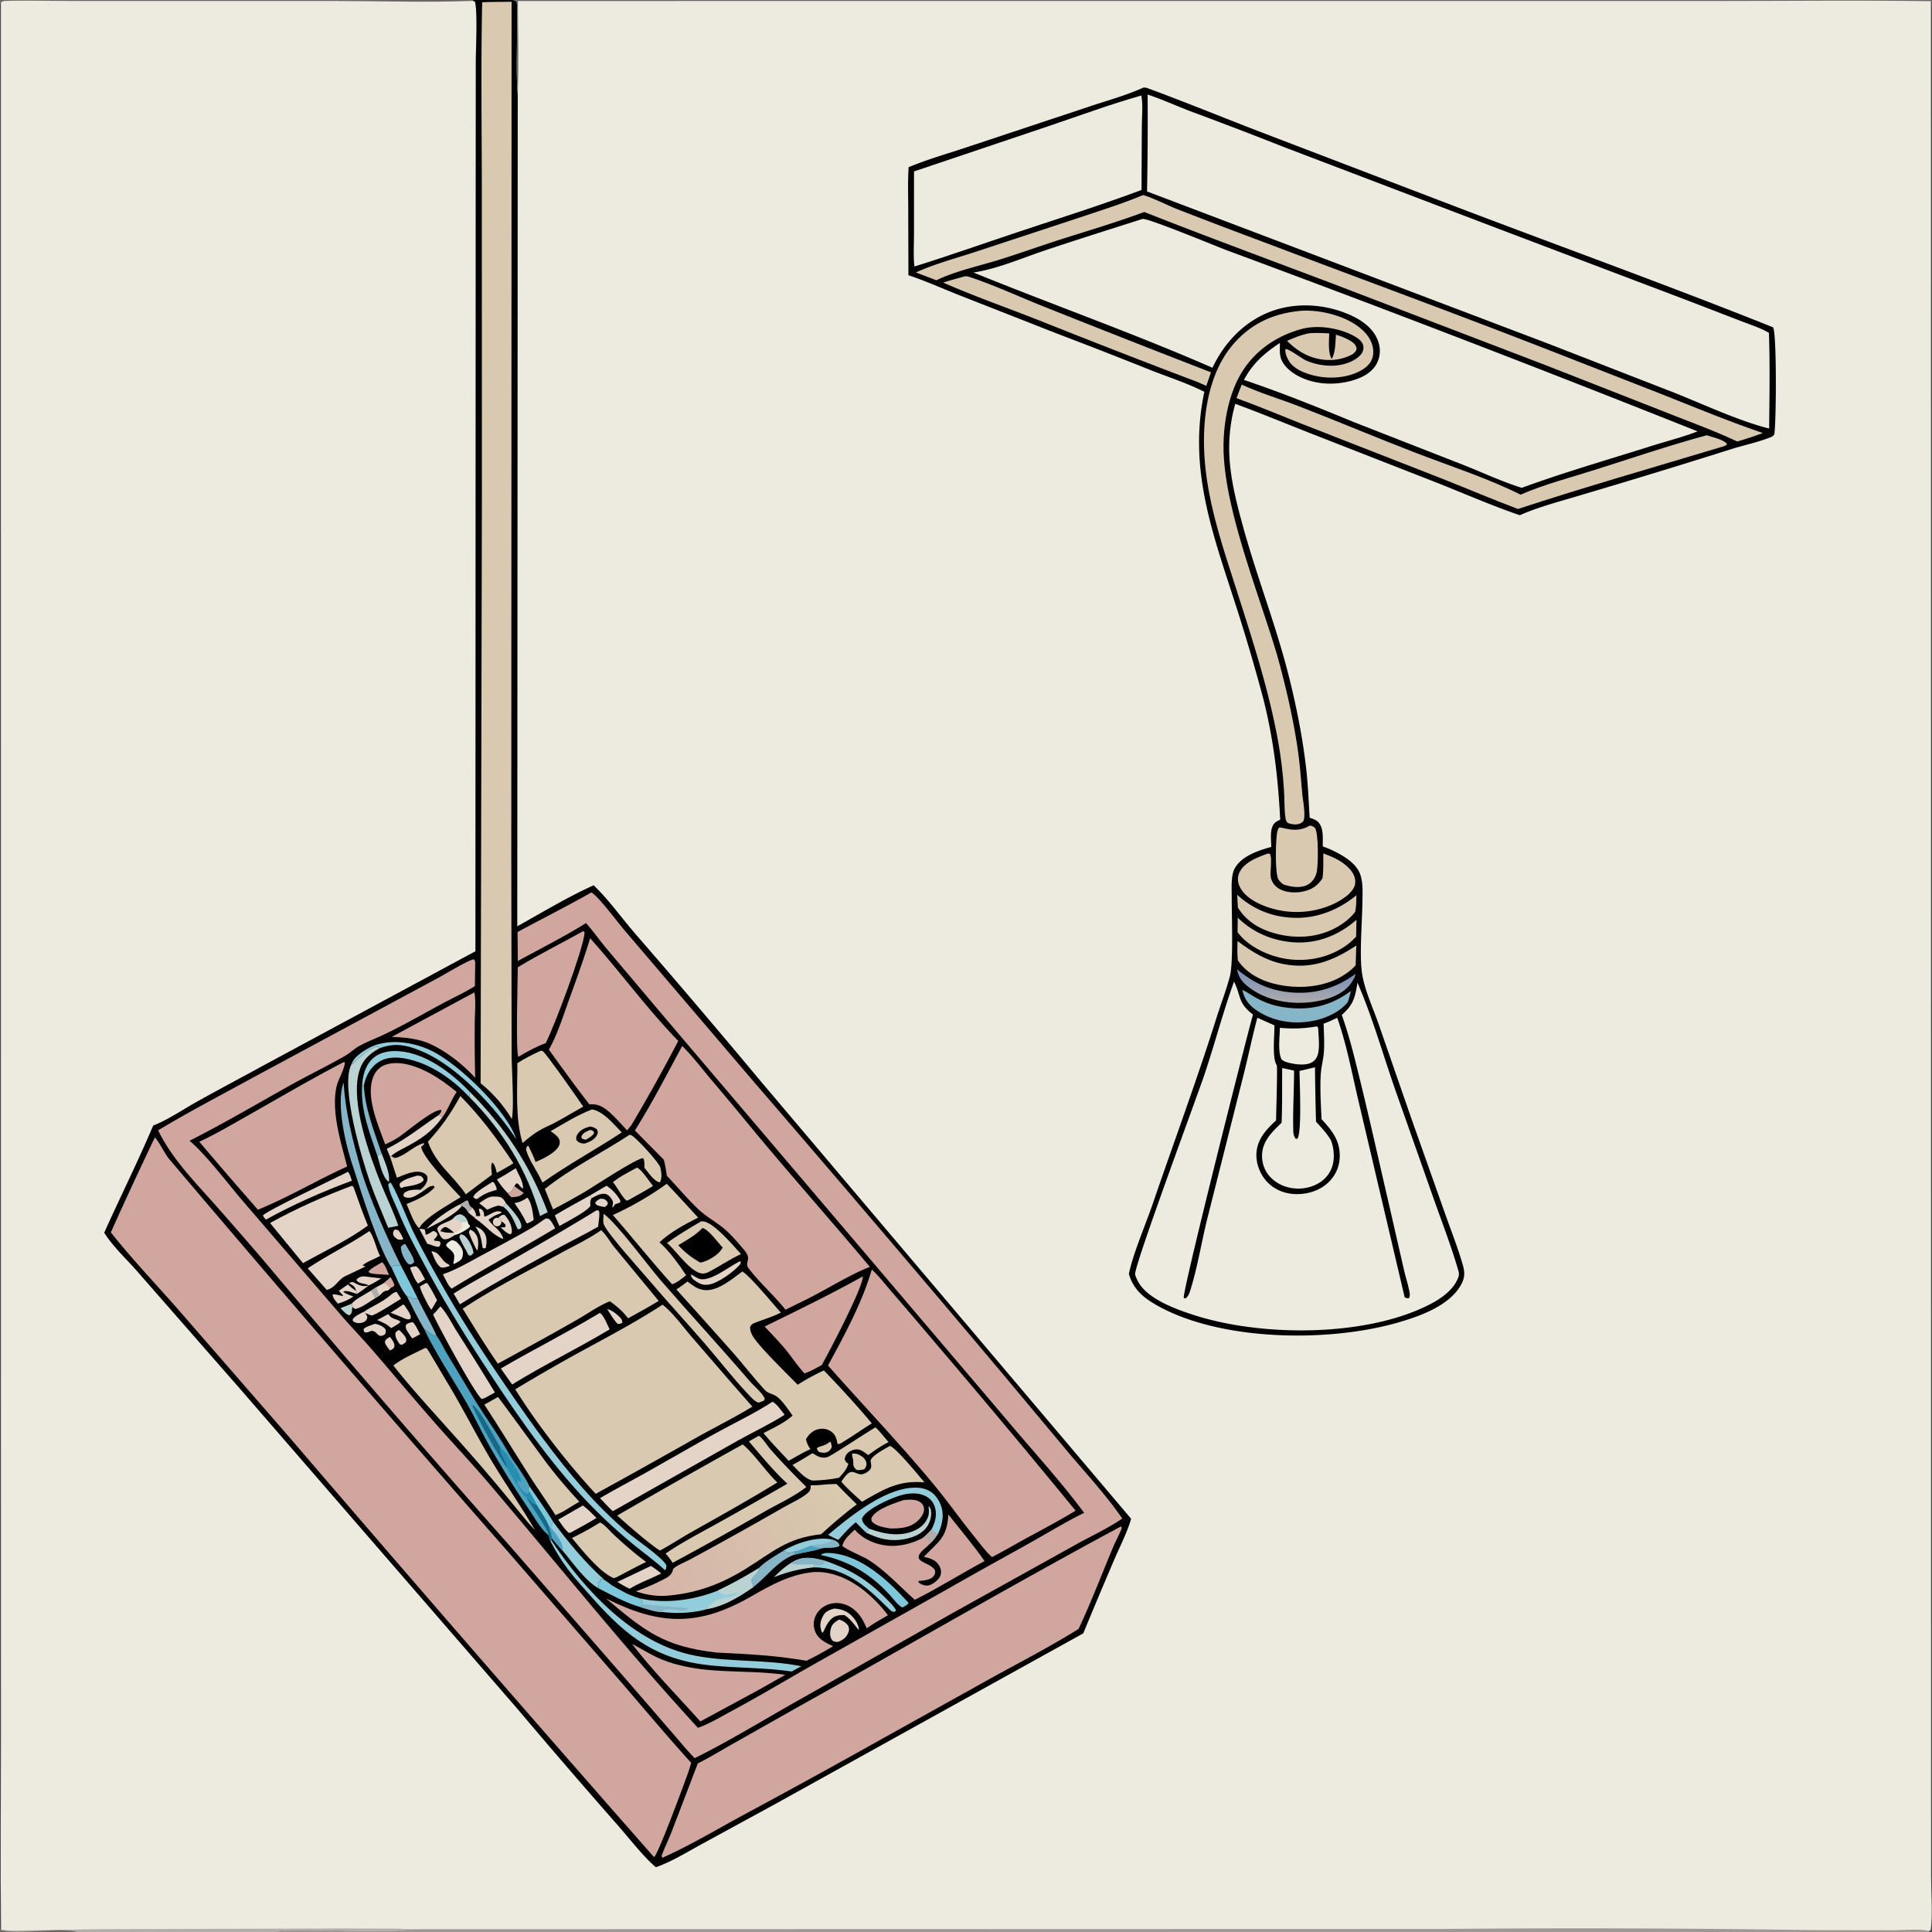 <svg xmlns="http://www.w3.org/2000/svg" style="display: block;" viewBox="0 0 2048 2048" width="1024" height="1024"><rect x="0" y="0" width="2048" height="2048" fill="#333333" stroke="none"/><defs><linearGradient id="Gradient1" gradientUnits="userSpaceOnUse" x1="1370.95" y1="1060.2" x2="1371.58" y2="1035.43"><stop class="stop0" offset="0" stop-opacity="1" stop-color="rgb(170,169,172)"></stop><stop class="stop1" offset="1" stop-opacity="1" stop-color="rgb(126,147,184)"></stop></linearGradient><linearGradient id="Gradient2" gradientUnits="userSpaceOnUse" x1="683.162" y1="1692.23" x2="898.44" y2="1583.04"><stop class="stop0" offset="0" stop-opacity="1" stop-color="rgb(213,179,167)"></stop><stop class="stop1" offset="1" stop-opacity="1" stop-color="rgb(216,202,175)"></stop></linearGradient></defs><path transform="translate(0,0)" fill="rgb(237,235,224)" d="M 0 0 L 500.954 0 L 544.046 0 L 2048 0 L 2048 1.454 L 2048 2048 L 2044 2048 L 289.28 2048 L 81.611 2048 L 0 2048 L 0 2045.62 L 0 3.366 L 0 0 z"></path><path transform="translate(0,0)" fill="rgb(0,0,0)" d="M 500.954 0 L 544.046 0 L 547.648 1.326 C 548.858 10.418 548.171 20.123 548.174 29.301 C 548.183 52.655 546.991 76.862 548.833 100.099 L 548.334 981.912 C 573.721 967.785 602.958 950.161 629.269 938.489 C 645.592 953.96 659.315 973.675 674.191 990.718 A 10078 10078 0 0 1 806.222 1145.97 L 1199.04 1609.97 C 1194.88 1624.51 1187.17 1639.21 1181.2 1653.17 A 6759.69 6759.69 0 0 0 1148.3 1731.42 L 820.954 1912.79 L 744.299 1954.59 C 728.591 1963.12 712.088 1973.5 695.237 1979.33 C 682.118 1968.38 665.996 1947.41 654.336 1934.26 A 8094.92 8094.92 0 0 1 548.817 1811.85 L 255.558 1473.49 L 146.73 1349.12 C 135.057 1335.56 119.852 1321.78 110.477 1306.69 C 127.512 1268.73 146.177 1231.43 162.387 1193.12 C 177.875 1187.11 192.975 1176.71 207.525 1168.53 C 230.343 1155.72 253.529 1143.52 276.467 1130.92 L 503.959 1008.37 L 504.237 223.479 L 504.336 66.249 C 504.352 52.132 506.384 12.008 503.439 1.718 L 501.211 0.905 L 500.954 0 z"></path><path transform="translate(0,0)" fill="rgb(209,166,158)" d="M 164.213 1205.61 C 170.185 1212.69 173.875 1222.12 180.078 1229.49 A 31042.5 31042.5 0 0 0 539.929 1646.56 L 658.216 1782.89 C 682.953 1811.51 707.245 1840.65 732.681 1868.65 A 184.051 184.051 0 0 1 729.326 1879.38 C 725.831 1889.38 697.289 1966.69 693.372 1968.57 L 691.187 1966.26 A 46169.8 46169.8 0 0 1 306.606 1523.42 L 187.888 1386.99 C 164.359 1360.29 139.581 1334.24 117.481 1306.37 A 4504.26 4504.26 0 0 1 164.213 1205.61 z"></path><path transform="translate(0,0)" fill="rgb(209,166,158)" d="M 626.918 946.011 C 634.617 950.397 654.891 977.893 661.771 985.853 L 800.241 1148.09 A 34648.5 34648.5 0 0 1 1061.99 1455.27 L 1133.01 1540.28 C 1152.07 1562.8 1172.9 1585.38 1189.67 1609.69 C 1173.83 1620.52 1155.33 1628.93 1138.56 1638.35 L 1009.78 1709.88 L 839.596 1806.2 C 805.414 1825.59 771.633 1846.28 736.402 1863.73 C 728.227 1855.55 720.735 1846.14 713.124 1837.41 L 667.152 1784.25 L 540.155 1638.42 A 14513.4 14513.4 0 0 1 281.315 1338.35 A 5169.86 5169.86 0 0 0 230.564 1279.93 C 208.128 1254.47 182.493 1228.99 167.63 1198.21 C 200.574 1178.34 234.518 1160.74 268.217 1142.25 L 463.326 1037.23 C 470.808 1033.28 496.821 1017.4 502.17 1016.92 C 504.31 1019.01 503.638 1020.68 503.701 1023.55 L 503.41 1045.28 C 492.423 1052.27 480.024 1057.81 468.53 1064.02 C 449.132 1074.5 429.859 1085.53 410.059 1095.23 C 400.596 1099.87 390.508 1103.56 381.267 1108.55 C 375.603 1111.61 371.006 1116.3 365.406 1119.48 C 346.309 1130.33 326.364 1140 307.139 1150.73 C 271.75 1170.47 237.085 1190.96 200.899 1209.25 C 217.428 1222.77 242.47 1255.68 257.287 1273.03 L 360.077 1392.47 C 371.174 1405.45 383.16 1417.74 394.371 1430.67 C 417.985 1457.9 441.011 1485.74 464.924 1512.7 C 482.858 1532.91 501.42 1552.65 518.923 1573.24 C 592.316 1659.55 663.079 1748.11 739.83 1831.55 C 752.094 1827.25 763.919 1820 775.366 1813.86 C 803.428 1798.8 830.61 1782.57 858.23 1766.77 L 1005.91 1683.6 C 1034.94 1666.95 1064.18 1650.97 1093.38 1634.62 C 1111.88 1624.27 1130.22 1612.97 1149.25 1603.68 C 1123.82 1569.52 1094.47 1537.63 1067.08 1504.96 L 888.778 1295.19 L 702.474 1076.05 L 642.86 1005.43 C 635.473 996.599 628.874 987.065 621.199 978.499 C 597.984 993.067 572.945 1005.45 548.931 1018.72 L 548.601 987.986 C 574.656 973.921 601.158 960.605 626.918 946.011 z"></path><path transform="translate(0,0)" fill="rgb(209,166,158)" d="M 1188.27 1618.06 L 1188.54 1618.33 C 1188.69 1618.88 1188.98 1619.41 1189 1619.98 C 1189.04 1621.21 1181.71 1635.88 1180.62 1638.47 C 1168.22 1667.81 1156.91 1697.94 1143.34 1726.73 C 1114.1 1744.96 1083.11 1761.03 1052.89 1777.63 L 932.922 1844.41 A 9791.36 9791.36 0 0 1 786.655 1924.7 C 758.82 1939.8 731.228 1956.33 702.308 1969.26 L 701.233 1967.51 C 704.329 1958.88 708.501 1950.58 711.845 1942.02 L 739.712 1869.28 C 751.904 1863.26 763.699 1855.93 775.553 1849.25 L 852.329 1805.86 C 964.431 1743.46 1075.2 1678.76 1188.27 1618.06 z"></path><path transform="translate(0,0)" fill="rgb(218,201,177)" d="M 511.132 2.368 C 521.491 1.974 531.92 2.023 542.289 1.865 L 541.996 911.103 L 542.342 1117.25 C 542.366 1133.17 545.163 1173.5 542.58 1186.31 A 145.091 145.091 0 0 0 509.458 1148.29 L 510.835 528.571 L 510.754 200.519 C 510.702 134.527 509.699 68.336 511.132 2.368 z"></path><path transform="translate(0,0)" fill="rgb(209,166,158)" d="M 924.153 1345.71 C 931.938 1352.9 938.879 1362.07 945.841 1370.08 A 6770.69 6770.69 0 0 1 994.194 1426.69 A 11608.2 11608.2 0 0 1 1140.19 1601.38 C 1120.79 1613.14 1100.49 1623.68 1080.6 1634.6 C 1070.98 1640.1 1061.38 1645.55 1051.54 1650.62 C 1044.82 1644.51 1039.11 1636.66 1033.39 1629.6 C 1018.05 1610.67 1003.97 1590.61 988.412 1571.94 C 952.826 1529.24 914.484 1489.09 877.682 1447.48 C 895.189 1415.27 913.855 1381.07 924.153 1345.71 z"></path><path transform="translate(0,0)" fill="rgb(209,166,158)" d="M 723.198 1108.78 C 733.918 1119.36 743.277 1131.76 752.925 1143.33 A 4231.42 4231.42 0 0 1 802.853 1203.18 C 842.11 1250.21 882.77 1296.05 922.118 1342.97 C 903.607 1349.83 876.17 1366.63 857.45 1376.15 L 832.666 1388.37 C 820.455 1372.99 805.21 1359.9 793.381 1344.21 C 790.687 1340.64 792.688 1338.14 792.965 1334.03 C 793.281 1329.35 788.51 1324.7 785.704 1321.4 C 778.978 1313.48 772.278 1305.83 763.936 1299.55 C 755.996 1293.56 747.313 1288.55 740.069 1281.67 C 728.441 1270.64 717.962 1257.99 706.889 1246.35 C 706.023 1240.61 705.209 1234.96 703.633 1229.37 L 672.994 1198.32 C 691.171 1169.65 706.951 1138.61 723.198 1108.78 z"></path><path transform="translate(0,0)" fill="rgb(218,201,177)" d="M 702.342 1383.02 C 713.701 1391.88 723.742 1406.19 733.239 1417.15 C 754.657 1441.87 775.83 1466.64 797.554 1491.08 C 778.875 1502.48 758.942 1512.42 739.785 1523.06 A 8598.66 8598.66 0 0 1 637.72 1580.07 L 631.519 1583.58 C 602.044 1551.84 569.061 1509.4 546.174 1472.73 A 2020.25 2020.25 0 0 1 608.213 1436.79 C 639.829 1419.42 672.099 1402.74 702.342 1383.02 z"></path><path transform="translate(0,0)" fill="rgb(209,166,158)" d="M 625.572 994.56 C 657.45 1030.07 685.748 1069.24 718.979 1103.44 A 1821.41 1821.41 0 0 1 669.611 1192.16 C 668.219 1194.26 666.333 1196.28 664.747 1198.26 C 658.723 1191.87 652.798 1184.99 646.243 1179.14 C 639.474 1173.11 633.787 1170.02 624.687 1170.59 C 609.9 1151.62 595.913 1132.13 581.821 1112.64 C 590.682 1097.06 596.3 1078.93 602.374 1062.11 C 610.471 1039.68 618.601 1017.37 625.572 994.56 z"></path><path transform="translate(0,0)" fill="rgb(218,201,177)" d="M 637.171 1304.07 C 642.209 1308.29 646.993 1316.9 651.369 1322.24 L 698.234 1379.01 C 687.603 1385.49 676.716 1391.47 665.807 1397.46 C 660.159 1390.06 654.065 1384.79 646.5 1379.41 C 635.071 1383.88 623.749 1392.01 613.021 1398.19 A 2953.78 2953.78 0 0 1 556.552 1429.71 C 547.019 1435.1 537.329 1440.26 527.716 1445.5 C 514.57 1426.58 502.59 1406.88 490.495 1387.27 C 523.803 1365.2 560.305 1347.01 595.326 1327.85 C 609.228 1320.24 624.253 1313.25 637.171 1304.07 z"></path><path transform="translate(0,0)" fill="rgb(209,166,158)" d="M 364.372 1125.87 L 365.479 1126.15 C 365.873 1131.74 358.51 1144.38 356.891 1151.27 C 350.731 1177.47 361.398 1210.96 367.982 1236.53 C 336.139 1250.98 305.879 1269.1 273.41 1282.35 L 251.786 1257.6 A 4986.38 4986.38 0 0 1 211.262 1210.29 C 228.874 1202.13 245.886 1192.01 262.791 1182.49 C 296.519 1163.48 329.987 1143.65 364.372 1125.87 z"></path><path transform="translate(0,0)" fill="rgb(209,166,158)" d="M 862.983 1666.4 C 866.32 1666.37 869.689 1666.34 873.008 1666.75 C 900.926 1670.14 924.907 1690.74 941.29 1712.2 C 933.597 1716.59 926.018 1720.96 918.75 1726.05 C 914.992 1717.05 910.457 1709.21 902.035 1703.82 C 895.644 1699.74 887.64 1698.13 880.243 1700.07 C 873.718 1701.78 867.993 1706.06 864.923 1712.12 C 862.285 1717.32 861.788 1723.6 863.953 1729.07 C 867.509 1738.05 875.02 1741.19 883.12 1745.04 C 873.842 1750.58 864.536 1755.94 854.731 1760.5 C 823.119 1754.83 791.783 1753.35 759.755 1751.78 C 703.696 1745.46 683.737 1729.27 642.398 1694.42 C 699.565 1723.26 740.752 1724.28 796.533 1692.14 C 817.699 1679.95 838.213 1668.62 862.983 1666.4 z"></path><path transform="translate(0,0)" fill="rgb(218,201,177)" d="M 786.925 1347.87 C 795.053 1352.47 820.033 1382.95 827.747 1391.41 C 818.791 1395.96 809.959 1398.42 800.758 1402.04 C 797.715 1403.23 796.515 1403.8 795.12 1406.76 C 795.243 1410.9 796.373 1413.85 798.618 1417.34 C 806.089 1428.98 834.44 1456.41 845.574 1467.88 A 229.088 229.088 0 0 1 873.387 1452.73 C 890.763 1470.86 908.119 1489.52 924.153 1508.85 C 914.109 1515.06 904.472 1522.02 894.32 1528.06 C 892.417 1529.19 890.012 1531.19 887.833 1530.64 C 886.789 1525.27 885.595 1520.36 880.69 1517.24 C 876.526 1514.59 872.213 1513.94 867.416 1515.02 C 861.471 1516.37 857.359 1520.55 854.375 1525.61 C 855.313 1529.89 856.631 1532.57 859.139 1536.17 C 851.197 1539.7 843.629 1544.3 836.035 1548.52 C 827.011 1538.78 817.753 1529.4 809.324 1519.11 C 819.875 1513.71 831.308 1508.48 840.197 1500.54 C 835.305 1494 829.449 1484.42 822.535 1479.85 C 818.534 1477.2 814.272 1477.28 810.802 1473.5 C 799.351 1461.01 788.812 1447.48 777.675 1434.67 A 8935.68 8935.68 0 0 0 716.968 1366.87 C 721.056 1364.31 724.914 1361.29 728.818 1358.46 C 734.062 1362.42 739.01 1366.45 745.745 1367.4 C 760.413 1369.47 775.82 1355.85 786.925 1347.87 z"></path><path transform="translate(0,0)" fill="rgb(218,201,177)" d="M 787.345 1531.14 C 799.081 1540.7 811.89 1559.91 824.004 1571.47 C 793.878 1589.94 762.679 1607.29 731.901 1624.66 C 721.092 1630.76 710.449 1637.9 699.539 1643.67 L 695.823 1641.21 C 681.279 1630.49 667.759 1618.54 654.27 1606.53 A 8404.67 8404.67 0 0 1 787.345 1531.14 z"></path><path transform="translate(0,0)" fill="url(#Gradient2)" d="M 877.206 1573.41 L 886.635 1573.07 C 893.684 1580.43 901.052 1587.54 908.261 1594.75 C 895.029 1604.3 882.452 1615.48 870.333 1626.4 C 834.092 1630.31 819.317 1645.17 790.295 1663.15 C 763.324 1679.86 736.909 1689.34 705.248 1691.65 C 694.499 1692.16 684.247 1690.41 674.147 1686.87 C 683.653 1683.5 693.395 1679.4 702.342 1674.73 C 707.584 1671.99 711.54 1670.38 713.337 1664.33 C 713.468 1663.89 713.405 1663.35 713.708 1663.01 C 716.628 1659.7 726.247 1655.91 730.533 1653.6 C 764.399 1635.37 797.766 1616.73 831.109 1597.57 C 839.106 1592.98 849.94 1588.31 856.704 1582.27 C 858.787 1580.41 859.364 1578.26 859.393 1575.56 C 859.396 1575.2 859.366 1574.84 859.353 1574.48 C 865.396 1574.57 871.204 1574.06 877.206 1573.41 z"></path><path transform="translate(0,0)" fill="rgb(209,166,158)" d="M 979.345 1650.24 C 994.881 1633.91 1003.78 1630.56 1005.34 1605.46 C 1018.26 1621.85 1031.72 1637.66 1043.72 1654.8 C 1018.85 1668.05 994.882 1683.35 969.672 1695.85 C 953.64 1681.5 939.327 1665.72 921.185 1653.82 C 916.196 1650.55 894.55 1641.5 892.953 1638.62 C 894.055 1632 901.504 1626.05 906.011 1621.5 C 911.95 1628.22 919.305 1632.79 927.767 1635.66 C 945.029 1641.51 961.76 1638.44 977.713 1630.61 C 981.364 1628.01 984.076 1625.06 987.05 1621.76 C 989.321 1623.48 991.429 1625.14 994.05 1626.31 C 991.479 1630 989.185 1633.36 985.744 1636.32 C 982.557 1640.1 975.562 1644.45 974.039 1649.07 C 971.644 1656.34 986.745 1656.81 991.104 1664.55 C 991.31 1667.28 991.488 1668.19 989.82 1670.57 C 986.922 1674.69 979.743 1675.38 975.215 1675.79 L 973.779 1675.91 L 973.532 1677.14 C 974.643 1678.15 975.672 1679 977.077 1679.57 C 980.429 1680.95 983.656 1681.28 986.976 1679.65 C 990.997 1677.68 996.321 1673.55 997.285 1668.89 C 997.959 1665.63 997.38 1662.82 995.752 1659.98 C 991.927 1653.3 986.26 1652.03 979.345 1650.24 z"></path><path transform="translate(0,0)" fill="rgb(176,173,170)" d="M 977.713 1630.61 C 981.364 1628.01 984.076 1625.06 987.05 1621.76 C 989.321 1623.48 991.429 1625.14 994.05 1626.31 C 991.479 1630 989.185 1633.36 985.744 1636.32 C 984.903 1635.44 984.787 1634.18 984.579 1633.02 C 984.51 1632.64 984.451 1632.25 984.386 1631.86 C 982.115 1630.19 980.454 1630.66 977.713 1630.61 z"></path><path transform="translate(0,0)" fill="rgb(209,166,158)" d="M 618.5 986.876 C 618.993 987.317 619.409 988.364 619.729 988.957 C 617.503 1008.45 588.309 1086.19 578.52 1105.74 C 568.12 1109.56 558.992 1114.63 549.505 1120.28 C 546.562 1115.84 548.799 1038.18 548.888 1025.35 C 571.448 1011.65 595.457 999.794 618.5 986.876 z"></path><path transform="translate(0,0)" fill="rgb(209,166,158)" d="M 408.298 1213.11 C 401.109 1193 386.581 1161.37 396.199 1140.32 C 398.847 1134.53 403.208 1130.38 409.318 1128.45 C 424.461 1123.66 443.376 1130.91 456.617 1138.27 C 466.447 1143.74 475.367 1150.38 484.074 1157.46 C 478.245 1165.89 474.96 1176.37 468.942 1184.35 L 464.803 1182.15 C 466.554 1180.07 467.872 1179.45 467.758 1176.62 C 459.079 1175.66 431.121 1199.77 422.879 1205.25 C 418.215 1208.35 413.38 1210.78 408.298 1213.11 z"></path><path transform="translate(0,0)" fill="rgb(218,201,177)" d="M 488.016 1161.88 C 508.995 1182.9 527.799 1208.35 544.251 1233.04 C 538.65 1236.81 532.478 1239.98 526.606 1243.33 C 526.023 1240.82 525.508 1238.22 524.394 1235.88 C 523.544 1234.1 523.363 1233.1 521.46 1232.48 C 520.129 1236.55 521.086 1241.04 521.503 1245.23 L 509.64 1254.07 L 493.811 1265.99 C 480.076 1245.71 462.321 1234.63 453.579 1210.31 C 468.668 1193.6 477.062 1181.54 488.016 1161.88 z"></path><path transform="translate(0,0)" fill="rgb(227,212,199)" d="M 372.981 1256.98 C 373.117 1257.04 373.278 1257.05 373.39 1257.14 C 374.812 1258.35 374.778 1258.25 375.308 1259.78 C 379.946 1273.11 384.599 1286.12 389.971 1299.18 C 368.945 1314.66 344.011 1326.14 321.224 1339.01 L 314.221 1330.52 L 286.276 1296.44 C 313.707 1281.2 343.62 1268 372.981 1256.98 z"></path><path transform="translate(0,0)" fill="rgb(209,166,158)" d="M 914.681 1353.01 C 914.833 1364.8 879.48 1432.02 871.101 1447.07 C 865.116 1450.29 859.234 1453.65 852.804 1455.91 C 846.624 1449.29 841.337 1441.64 835.849 1434.44 C 828.187 1424.36 819.124 1415.44 810.496 1406.19 C 845.519 1389.05 880.59 1371.98 914.681 1353.01 z"></path><path transform="translate(0,0)" fill="rgb(209,166,158)" d="M 669.943 1742.63 C 680.577 1748.02 690.182 1754.5 701.358 1759.02 C 744.081 1776.3 788.07 1768.98 832.415 1775.4 L 802.591 1792.25 L 742.366 1824.79 C 718.076 1797.65 692.178 1771.54 669.943 1742.63 z"></path><path transform="translate(0,0)" fill="rgb(218,201,177)" d="M 450.64 1428.91 C 451.265 1429.08 451.952 1429.11 452.517 1429.43 C 453.094 1429.76 471.127 1460.5 473.529 1464.45 C 490.082 1491.66 504.252 1520.09 520.475 1547.44 C 535.37 1572.56 552.245 1596.5 566.945 1621.65 C 560.874 1615.74 555.596 1608.83 550.152 1602.33 A 2073.71 2073.71 0 0 0 480.903 1521.16 C 459.368 1496.94 436.982 1472.97 416.973 1447.47 C 426.91 1439.8 439.471 1434.56 450.64 1428.91 z"></path><path transform="translate(0,0)" fill="rgb(218,201,177)" d="M 706.757 1254.82 C 718.038 1266.57 728.964 1278.69 740.015 1290.66 C 725.32 1298.31 711.27 1305.53 699.039 1316.91 C 709.479 1326.11 719.646 1340.26 727.349 1351.86 C 723.301 1354.85 717.23 1360.29 712.383 1361.28 C 690.766 1337.5 670.848 1312.14 649.626 1288 C 668.864 1279.27 689.734 1267.39 706.757 1254.82 z"></path><path transform="translate(0,0)" fill="rgb(218,201,177)" d="M 573.369 1113.78 C 574.079 1113.98 574.911 1113.95 575.499 1114.4 C 579.528 1117.46 613.024 1165.3 618.303 1173.07 C 604.858 1180.35 591.725 1189.05 577.711 1195.15 C 568.6 1199.61 561.527 1204.96 553.945 1211.69 C 545.966 1185.35 548.548 1154.45 548.422 1127.05 C 556.318 1121.82 564.753 1117.67 573.369 1113.78 z"></path><path transform="translate(0,0)" fill="rgb(227,212,199)" d="M 818.835 1485.94 C 823.453 1487.95 828.519 1495.78 831.758 1499.72 C 815.761 1509.97 797.799 1518.22 781.195 1527.62 L 649.58 1601.95 C 644.837 1597.65 640.468 1592.65 635.994 1588.06 C 652.256 1578.54 668.931 1569.9 685.356 1560.69 C 709.771 1547.02 733.901 1532.89 758.431 1519.39 C 778.454 1508.38 799.693 1498.39 818.835 1485.94 z"></path><path transform="translate(0,0)" fill="rgb(218,201,177)" d="M 667.459 1202.85 C 668.68 1203.18 668.81 1203.13 670.067 1203.9 C 675.133 1207 698.714 1232.28 700.012 1237.69 C 701.088 1242.17 702.098 1249.4 699.472 1253.33 C 693.436 1252.56 686.967 1242.52 683.079 1237.81 C 683.052 1234.53 683.544 1230.39 681.691 1227.61 C 673.719 1228.42 629.206 1257.79 620.477 1263.09 C 609.151 1269.63 597.896 1276.02 586.261 1282 L 577.532 1260.38 C 605.053 1238.28 637.985 1222.23 667.459 1202.85 z"></path><path transform="translate(0,0)" fill="rgb(209,166,158)" d="M 502.865 1051.97 C 504.674 1061.65 503.286 1074.01 503.253 1083.99 A 1808.01 1808.01 0 0 0 503.711 1142.39 C 489.524 1127.38 472.318 1113.63 453.269 1105.43 C 440.756 1100.69 428.498 1099.73 415.284 1099.12 L 502.865 1051.97 z"></path><path transform="translate(0,0)" fill="rgb(147,205,219)" d="M 413.69 1253.4 C 417.199 1255.45 433.519 1296.35 436.995 1303.52 C 448.298 1326.81 461.344 1349.93 474.281 1372.37 C 494.257 1407.01 516.2 1440.14 538.792 1473.1 C 563.463 1509.1 588.847 1544.54 617.653 1577.39 C 631.724 1593.43 647.465 1608.92 663.493 1623.02 C 672.132 1630.62 703.021 1651.32 706.374 1659.37 C 706.315 1661.91 706.359 1662.44 705.031 1664.57 C 694.017 1654.29 681.408 1645.49 669.796 1635.87 C 650.544 1619.91 631.188 1601.69 614.384 1583.18 C 574.816 1539.61 542.028 1491.05 510.047 1441.85 C 488.236 1408.29 468.11 1374.76 449.286 1339.41 C 439.246 1320.56 429.626 1302.65 421.601 1282.82 C 418.294 1274.65 412.525 1264.06 411.5 1255.51 L 413.69 1253.4 z"></path><path transform="translate(0,0)" fill="rgb(218,201,177)" d="M 627.55 1176.01 C 639.76 1178.04 650.731 1191.94 659.097 1200.42 C 631.384 1218.58 602.151 1234.48 575.063 1253.58 L 570.793 1245.17 C 566.597 1237.5 560.624 1228.57 558.147 1220.25 C 557.32 1217.47 557.649 1217.24 558.981 1214.83 L 560.153 1214.66 C 562.964 1220.28 565.516 1225.84 567.763 1231.71 C 575.01 1228.74 585.02 1223.78 590.301 1217.93 C 592.343 1215.67 593.758 1212.74 593.316 1209.61 C 592.651 1204.9 587.204 1201.73 583.736 1199.05 C 597.981 1190.8 612.154 1181.96 627.55 1176.01 z"></path><path transform="translate(0,0)" fill="rgb(0,0,0)" d="M 625.522 1194.14 C 628.82 1194.73 630.248 1195.17 632.848 1197.28 C 633.789 1199.71 634.085 1200.39 632.928 1202.98 C 630.62 1208.13 624.653 1210.59 619.733 1212.23 C 619.349 1212.22 618.965 1212.22 618.582 1212.19 C 615.242 1211.93 613.173 1211.11 611.017 1208.55 C 610.672 1206 610.537 1205.23 611.867 1202.87 C 614.744 1197.75 620.161 1195.51 625.522 1194.14 z"></path><path transform="translate(0,0)" fill="rgb(218,201,177)" d="M 625.725 1197.7 C 627.392 1198.15 628.114 1198.56 629.519 1199.49 L 629.627 1201.49 C 627.362 1204.63 624.303 1206.2 621.038 1208.18 L 617.411 1207.31 C 616.829 1206.4 615.963 1205.75 616.361 1204.62 C 617.652 1200.94 622.421 1199.01 625.725 1197.7 z"></path><path transform="translate(0,0)" fill="rgb(218,201,177)" d="M 527.848 1480.88 C 529.123 1481.78 574.688 1544.7 580.651 1552.44 A 522.869 522.869 0 0 0 614.161 1591.79 L 597.261 1602.09 L 588.869 1606.18 C 580.443 1592.78 571.226 1579.89 562.659 1566.58 C 546.067 1540.81 530.276 1514.58 513.391 1488.98 L 527.848 1480.88 z"></path><path transform="translate(0,0)" fill="rgb(218,201,177)" d="M 804.367 1522 C 807.302 1523 813.734 1532.88 816.319 1535.85 C 828.545 1549.9 841.623 1563.12 854.791 1576.28 C 841.801 1586.45 825.521 1593.79 811.146 1601.94 A 3674.1 3674.1 0 0 1 714.497 1655.84 C 713.875 1656.59 714.337 1656.22 712.811 1656.39 C 710.82 1653.22 708.771 1650.44 706.242 1647.67 L 705.473 1646.84 C 722.691 1635.07 741.612 1625.34 759.812 1615.19 A 5176.01 5176.01 0 0 0 834.666 1572.78 C 819.809 1559.08 806.962 1543.28 793.822 1527.96 L 804.367 1522 z"></path><path transform="translate(0,0)" fill="rgb(79,162,191)" d="M 449.612 1408.75 C 453.465 1411.45 457.868 1415.59 462.699 1415.78 C 467.089 1421.92 470.357 1429.12 474.222 1435.64 L 501.959 1481.77 C 514.23 1501.96 529.328 1522.22 540.456 1542.62 C 546.133 1551.53 557.708 1566.8 561.374 1575.97 C 569.756 1588.21 578.417 1600.35 586.224 1612.97 C 584.827 1615.3 584.354 1616.76 584.084 1619.47 L 582.364 1618.76 C 583.169 1622.31 585.104 1626.79 584.893 1630.37 L 584.513 1632.91 L 583.523 1633.75 C 582.267 1631.78 582.095 1629.75 581.754 1627.48 C 573.906 1621.91 567.274 1609.87 561.935 1601.88 A 998.738 998.738 0 0 1 518.534 1532.26 C 510.239 1517.44 503.073 1501.98 494.665 1487.25 C 479.549 1460.76 462.768 1436.45 449.612 1408.75 z"></path><path transform="translate(0,0)" fill="rgb(38,142,174)" d="M 530.305 1534.27 C 533.024 1536.86 535.387 1539.33 537.616 1542.36 C 541.946 1549.61 552.033 1562.59 552.6 1570.83 C 551.086 1570.42 549.896 1569.91 548.518 1569.17 C 548.203 1570.89 548.453 1572.13 548.697 1573.85 C 551.588 1576.73 554.425 1581.7 558.046 1583.32 C 559.863 1582.86 560.052 1582.72 561.566 1581.39 C 564.074 1585.79 566.844 1590.15 568.728 1594.86 C 565.548 1594.31 564.607 1593.98 562.401 1591.57 C 561.246 1590.3 560.192 1589.09 558.836 1588.04 C 558.487 1587.76 558.131 1587.5 557.779 1587.23 C 554.125 1585.04 550.39 1578 547.888 1574.37 C 544.351 1568.31 540.761 1562.27 537.471 1556.07 C 537.53 1551.96 535.215 1548.59 533.309 1545.08 C 531.143 1541.1 530.121 1538.89 530.305 1534.27 z"></path><path transform="translate(0,0)" fill="rgb(23,106,135)" d="M 537.471 1556.07 C 526.058 1539.62 509.938 1510.4 501.293 1491.57 L 500.927 1490.75 L 499.067 1491.04 L 501.554 1489.63 C 509.528 1495.39 524.258 1524.27 530.305 1534.27 C 530.121 1538.89 531.143 1541.1 533.309 1545.08 C 535.215 1548.59 537.53 1551.96 537.471 1556.07 z"></path><path transform="translate(0,0)" fill="rgb(126,199,218)" d="M 561.566 1581.39 C 560.296 1578.72 560.486 1578.82 561.374 1575.97 C 569.756 1588.21 578.417 1600.35 586.224 1612.97 C 584.827 1615.3 584.354 1616.76 584.084 1619.47 L 582.364 1618.76 C 579.136 1610.63 573.202 1602.42 568.728 1594.86 C 566.844 1590.15 564.074 1585.79 561.566 1581.39 z"></path><path transform="translate(0,0)" fill="rgb(23,106,135)" d="M 557.779 1587.23 C 558.131 1587.5 558.487 1587.76 558.836 1588.04 C 560.192 1589.09 561.246 1590.3 562.401 1591.57 C 564.607 1593.98 565.548 1594.31 568.728 1594.86 C 573.202 1602.42 579.136 1610.63 582.364 1618.76 C 583.169 1622.31 585.104 1626.79 584.893 1630.37 L 584.513 1632.91 L 583.523 1633.75 C 582.267 1631.78 582.095 1629.75 581.754 1627.48 C 582.177 1623.33 561.413 1593.38 557.779 1587.23 z"></path><path transform="translate(0,0)" fill="rgb(218,201,177)" d="M 639.971 1286.71 C 654.718 1297.62 686.164 1340.81 700.524 1357.35 C 731.471 1393.01 763.485 1427.71 794.28 1463.54 C 799.316 1469.4 807.371 1475.72 810.745 1482.56 L 809.737 1484.73 L 804.412 1486.87 C 800.108 1486.08 795.547 1480.51 792.534 1477.33 C 776.741 1460.69 762.609 1442.21 747.612 1424.83 C 728.162 1402.29 707.895 1380.45 688.618 1357.77 C 678.475 1345.84 644.945 1308.89 640.329 1298.53 C 638.816 1295.14 639.671 1290.4 639.971 1286.71 z"></path><path transform="translate(0,0)" fill="rgb(218,201,177)" d="M 743.03 1294.79 C 744 1294.69 744.412 1294.6 745.463 1294.71 C 756.747 1295.89 777.642 1320.68 785.484 1329.43 C 773.156 1334.93 761.785 1343.12 749.589 1349.15 C 748.361 1349.49 747.299 1349.83 746.012 1349.96 C 733.75 1351.21 716.68 1325.86 708.126 1318.55 L 707.04 1317.63 C 718.449 1309.24 730.851 1301.99 743.03 1294.79 z"></path><path transform="translate(0,0)" fill="rgb(0,0,0)" d="M 744.642 1301.71 C 751.237 1303.17 760.995 1317.35 766.177 1322.54 C 765.904 1322.91 765.62 1323.27 765.356 1323.65 C 765.092 1324.03 764.852 1324.42 764.592 1324.8 C 760.362 1330.95 749.877 1337.11 742.394 1338.42 C 732.952 1333.12 726.375 1327.83 718.908 1320 C 727.989 1314.51 737.323 1309.51 744.642 1301.71 z"></path><path transform="translate(0,0)" fill="rgb(218,201,177)" d="M 414.709 1225.35 C 417.051 1226.91 417.765 1228 420.674 1227.1 C 430.75 1223.95 439.04 1214.4 449.179 1211.78 L 449.808 1212.74 L 446.565 1215.59 C 447.006 1226.05 479.908 1259.92 488.322 1269.06 C 476.914 1276.29 450.37 1290.57 444.339 1301.86 C 438.75 1297.53 434.064 1283.06 431.01 1276.31 C 440.388 1272.62 454.115 1266.53 460.632 1258.65 L 459.975 1257.04 C 455.798 1256.74 452.556 1259.66 449.279 1262.09 L 445.542 1261.17 C 448.179 1259.18 450.051 1257.39 451.615 1254.44 C 453.114 1251.61 453.608 1249.67 452.693 1246.48 C 451.669 1245.29 450.724 1244.16 449.268 1243.48 C 440.497 1239.35 428.958 1245.25 420.722 1248.45 L 413.502 1226.23 L 414.709 1225.35 z"></path><path transform="translate(0,0)" fill="rgb(227,212,199)" d="M 635.584 1391.89 L 636.194 1391.9 C 640.273 1394.75 643.846 1404.51 646.235 1409.19 C 612.307 1429.5 576.56 1446.82 542.853 1467.63 L 530.888 1450.65 C 565.483 1430.5 601.222 1412.57 635.584 1391.89 z"></path><path transform="translate(0,0)" fill="rgb(227,212,199)" d="M 632.541 1282.89 L 634.724 1283.35 C 636.335 1286.22 634.259 1296.42 634.108 1300.29 C 620.719 1308.04 606.689 1314.88 593.097 1322.29 C 557.551 1341.66 521.87 1361.19 487.525 1382.63 L 480.894 1371.28 C 498.701 1359.92 517.654 1349.92 535.999 1339.41 A 3165.19 3165.19 0 0 0 632.541 1282.89 z"></path><path transform="translate(0,0)" fill="rgb(218,201,177)" d="M 943.195 1532.77 C 948.97 1533.46 975.152 1565.8 979.956 1571.35 C 955.975 1569.25 940.837 1576.29 920.532 1588.01 L 913.766 1591.94 C 906.167 1585.03 898.451 1578.4 891.75 1570.59 C 893.734 1567.92 895.795 1564.66 898.274 1562.45 C 904.094 1557.25 907.784 1563.28 913.404 1562.82 C 916.429 1562.58 920.772 1559.92 922.528 1557.45 C 924.222 1555.07 923.432 1552.31 923.02 1549.62 L 922.816 1548.36 C 924.259 1542.65 937.984 1536 943.195 1532.77 z"></path><path transform="translate(0,0)" fill="rgb(218,201,177)" d="M 636.04 1613.94 C 640.133 1615.26 646.664 1623.07 649.891 1626.12 C 661.13 1636.73 672.543 1646.52 684.949 1655.75 C 674.218 1660.87 663.714 1666.65 653.154 1672.13 L 650.574 1672.87 C 636.041 1667.08 616.684 1642.87 606.254 1630.32 A 303.205 303.205 0 0 0 636.04 1613.94 z"></path><path transform="translate(0,0)" fill="rgb(227,212,199)" d="M 391.612 1304.95 C 396.716 1311.62 398.707 1323.45 402.921 1331.27 C 396.975 1334.77 389.503 1336.91 384.338 1341.4 C 384.829 1341.59 385.308 1341.82 385.811 1341.97 C 386.405 1342.16 387.018 1342.27 387.622 1342.42 A 902.07 902.07 0 0 1 366.396 1352.56 C 358.169 1356.41 355.942 1364.98 346.332 1367.32 L 326.223 1344.51 C 347.467 1330.3 370.494 1319.21 391.612 1304.95 z"></path><path transform="translate(0,0)" fill="rgb(147,205,219)" d="M 584.513 1632.91 C 619.557 1685.54 671.36 1742 735.763 1754.86 C 773.122 1762.31 811.79 1758.71 849.479 1766.27 L 839.135 1771.85 C 810.399 1767.69 782.915 1768.33 754.401 1765.52 C 697.555 1759.93 665.713 1736.38 629.013 1695.08 C 619.693 1684.59 609.987 1674.18 601.593 1662.94 C 594.838 1653.89 588.706 1643.8 583.523 1633.75 L 584.513 1632.91 z"></path><path transform="translate(0,0)" fill="rgb(218,201,177)" d="M 928.05 1513.06 C 932.995 1517.52 937.441 1523.64 941.879 1528.68 C 934.178 1532.46 927.203 1537.46 920.287 1542.49 C 917.293 1540.13 914.078 1537.37 910.227 1536.61 C 906.608 1535.89 902.616 1537.2 899.693 1539.34 C 896.994 1541.32 895.914 1543.48 895.41 1546.76 C 896.446 1549.75 896.657 1549.82 899.282 1551.64 C 897.707 1557.14 894.108 1561.45 890.229 1565.53 L 889.29 1566.5 C 880.013 1568.42 870.922 1569.17 861.464 1569.5 C 852.984 1567.71 846.117 1558.83 840.096 1552.9 C 847.32 1549.03 854.284 1544.68 861.289 1540.44 C 863.839 1542 866.47 1543.77 869.362 1544.61 C 872.008 1545.39 874.612 1545.34 877.256 1544.51 C 881.883 1543.06 918.847 1518.18 928.05 1513.06 z"></path><path transform="translate(0,0)" fill="rgb(187,210,211)" d="M 372.715 1127.94 L 373.988 1127.57 C 376.785 1124.47 380.067 1121.64 383.305 1119 C 387.43 1115.64 395.726 1108.82 401.215 1109.43 L 401.962 1111.38 C 391.095 1117.35 383.897 1124.1 380.513 1136.55 C 371.638 1169.19 391.559 1224.22 404.006 1255.22 C 409.915 1269.94 417.19 1284.33 422.255 1299.34 L 411.504 1301.5 C 405.174 1285.76 398.177 1270.05 392.554 1254.05 C 383.164 1227.34 361.054 1152.55 372.129 1129.05 C 372.308 1128.67 372.52 1128.31 372.715 1127.94 z"></path><path transform="translate(0,0)" fill="rgb(227,212,199)" d="M 578.652 1291.56 L 581.468 1291.87 C 584.757 1294.26 586.547 1298.54 588.495 1302.03 C 552.214 1323.83 514.867 1343.86 478.807 1365.95 C 475.227 1363.6 471.635 1354.81 469.458 1350.8 C 483.572 1346.01 496.543 1338.28 509.601 1331.21 C 527.986 1321.25 546.675 1311.6 564.67 1300.96 C 569.549 1298.07 573.806 1294.48 578.652 1291.56 z"></path><path transform="translate(0,0)" fill="rgb(147,205,219)" d="M 760.75 1686.19 C 775.938 1678.94 790.338 1671.04 804.617 1662.14 C 804.518 1665.1 802.592 1667.7 800.5 1669.68 C 798.375 1671.68 797.101 1672.4 796.48 1675.47 A 187.838 187.838 0 0 0 798.528 1682.35 L 793.011 1686.14 C 779.855 1694.82 765.798 1702.78 750.069 1705.55 C 734.972 1710.03 717.166 1710.66 701.615 1708.74 C 694.721 1708.85 686.042 1705.53 679.289 1703.74 L 680.28 1700.53 L 679.731 1699.01 L 681.159 1697.74 L 678.011 1694.33 C 705.141 1700.44 735.095 1696.29 760.75 1686.19 z"></path><path transform="translate(0,0)" fill="rgb(187,210,211)" d="M 760.75 1686.19 C 775.938 1678.94 790.338 1671.04 804.617 1662.14 C 804.518 1665.1 802.592 1667.7 800.5 1669.68 C 798.375 1671.68 797.101 1672.4 796.48 1675.47 A 187.838 187.838 0 0 0 798.528 1682.35 L 793.011 1686.14 L 790.385 1684.75 C 788.791 1685.32 788.224 1685.76 786.905 1686.9 C 785.499 1688.11 785.165 1688.38 783.397 1688.61 C 779.182 1688.16 775.721 1689.87 771.623 1690.43 C 766.691 1691.11 764.42 1689.09 760.75 1686.19 z"></path><path transform="translate(0,0)" fill="rgb(187,210,211)" d="M 783.397 1688.61 C 785.165 1688.38 785.499 1688.11 786.905 1686.9 C 788.224 1685.76 788.791 1685.32 790.385 1684.75 L 793.011 1686.14 C 779.855 1694.82 765.798 1702.78 750.069 1705.55 C 756.386 1691.86 772.202 1696.18 783.397 1688.61 z"></path><path transform="translate(0,0)" fill="rgb(134,181,200)" d="M 680.28 1700.53 C 686.758 1701.5 728.959 1704.4 730.147 1705.21 C 721.949 1710.95 706.972 1701.27 701.615 1708.74 C 694.721 1708.85 686.042 1705.53 679.289 1703.74 L 680.28 1700.53 z"></path><path transform="translate(0,0)" fill="rgb(227,212,199)" d="M 466.845 1384.79 C 473.588 1391.75 479.187 1403.37 484.436 1411.66 A 3216.67 3216.67 0 0 1 524.644 1476.07 L 514.333 1481.73 C 512.867 1482.44 512.059 1482.67 510.5 1482.93 C 502.022 1475.09 466.106 1408.52 459.06 1393.45 C 461.885 1390.77 464.329 1387.75 466.845 1384.79 z"></path><path transform="translate(0,0)" fill="rgb(134,181,200)" d="M 375.313 1240.09 C 367.015 1216.39 355.677 1171.14 364.152 1147.48 C 366.746 1182.83 373.668 1207.5 382.923 1241.08 C 392.463 1271.86 410.395 1312.58 425.029 1341.64 C 422.147 1341.28 419.222 1340.56 416.713 1342.46 C 415.956 1343.03 415.759 1343.33 415.199 1344.01 C 402.292 1325.12 382.959 1264.43 375.313 1240.09 z"></path><path transform="translate(0,0)" fill="rgb(209,166,158)" d="M 957.65 1590.21 C 963.444 1589.58 971.592 1588.79 976.341 1593.05 C 978.373 1594.87 979.362 1596.6 979.512 1599.35 C 979.762 1603.91 976.482 1608.61 973.383 1611.62 C 965.029 1619.74 954.745 1620.24 943.82 1620.23 C 936.976 1618.95 928.844 1618.16 924.094 1612.62 C 923.793 1611.07 923.297 1610.26 924.022 1608.75 C 928.363 1599.74 948.59 1593.24 957.65 1590.21 z"></path><path transform="translate(0,0)" fill="rgb(147,205,219)" d="M 877.856 1626.99 C 901.4 1607.26 941.072 1574.8 973.504 1577.11 C 980.702 1577.63 987.248 1580.45 991.874 1586.1 A 32.193 32.193 0 0 1 999.088 1609.98 A 45.547 45.547 0 0 1 994.05 1626.31 C 991.429 1625.14 989.321 1623.48 987.05 1621.76 C 987.801 1620.5 987.816 1620.53 988.56 1618.95 C 991.996 1611.69 993.386 1604.01 990.532 1596.31 C 988.602 1591.1 984.862 1587.42 979.759 1585.29 C 969.679 1581.09 958.22 1583.47 948.404 1587.26 C 939.1 1590.86 917.95 1600.36 913.772 1609.65 C 914.09 1614.6 917.65 1617.26 921.108 1620.34 L 918.052 1624.6 C 914.367 1621.03 910.776 1617.43 907.271 1613.68 C 900.329 1619 894.563 1625.91 888.649 1632.33 C 884.987 1630.65 881.347 1629.01 877.856 1626.99 z"></path><path transform="translate(0,0)" fill="rgb(187,210,211)" d="M 497.343 1156.72 C 534.996 1194.35 561.898 1235.05 580.587 1285.02 C 577.901 1286.37 575.114 1287.63 572.491 1289.09 C 559.67 1241.38 532.406 1197.86 497.609 1162.99 L 497.343 1156.72 z"></path><path transform="translate(0,0)" fill="rgb(147,205,219)" d="M 586.224 1612.97 C 602.916 1635.41 619.838 1655.97 640.729 1674.77 L 635.988 1673.37 L 635.651 1673.61 C 635.803 1674.02 636.022 1674.41 636.107 1674.83 C 636.4 1676.3 636.332 1676.04 635.525 1676.92 L 633.827 1677.71 C 634.177 1679.75 634.651 1681.83 634.844 1683.89 C 620.226 1675.89 607.44 1656.67 596.584 1644 C 592.47 1639.72 588.738 1634.91 584.893 1630.37 C 585.104 1626.79 583.169 1622.31 582.364 1618.76 L 584.084 1619.47 C 584.354 1616.76 584.827 1615.3 586.224 1612.97 z"></path><path transform="translate(0,0)" fill="rgb(79,162,191)" d="M 582.364 1618.76 L 584.084 1619.47 C 589.59 1626.67 597.106 1634.32 596.584 1644 C 592.47 1639.72 588.738 1634.91 584.893 1630.37 C 585.104 1626.79 583.169 1622.31 582.364 1618.76 z"></path><path transform="translate(0,0)" fill="rgb(147,205,219)" d="M 372.715 1127.94 C 372.992 1127.26 373.24 1126.58 373.539 1125.91 C 376.92 1118.39 390.923 1110.01 398.736 1107.56 C 418.374 1101.4 441.301 1105.56 459.292 1114.8 C 487.37 1129.23 537.438 1177.24 547.265 1207.63 C 525.56 1174.44 485.327 1130.94 448.626 1115.06 C 432.375 1108.03 418.878 1104.63 401.962 1111.38 L 401.215 1109.43 C 395.726 1108.82 387.43 1115.64 383.305 1119 C 380.067 1121.64 376.785 1124.47 373.988 1127.57 L 372.715 1127.94 z"></path><path transform="translate(0,0)" fill="rgb(218,201,177)" d="M 675.189 1237.76 C 679.731 1239.05 688.667 1252.89 692.214 1257.16 C 683.772 1262.55 674.678 1267.27 665.962 1272.23 L 664.49 1272.71 C 661.384 1271.93 653.849 1258.11 650.739 1254.42 L 649.689 1253.18 C 657.316 1246.91 666.54 1242.46 675.189 1237.76 z"></path><path transform="translate(0,0)" fill="rgb(147,205,219)" d="M 383.833 1150.89 C 384.484 1140.38 387.025 1129.57 395.061 1122.11 C 402.482 1115.21 412.969 1113.64 422.735 1114.31 C 451.052 1116.26 478.371 1137.04 497.343 1156.72 L 497.609 1162.99 C 480.507 1144.74 458.444 1128.88 433.838 1122.97 C 422.941 1120.35 410.899 1119.59 401.076 1125.95 C 392.463 1131.54 387.959 1140.41 385.747 1150.14 L 383.833 1150.89 z"></path><path transform="translate(0,0)" fill="rgb(227,212,199)" d="M 368.882 1242.17 C 371.052 1244.48 371.945 1248.58 372.974 1251.59 C 342.291 1263.01 310.486 1276.94 281.928 1292.82 C 280.385 1291.42 279.697 1290.33 278.634 1288.57 C 281.369 1283.91 355.867 1248.8 368.882 1242.17 z"></path><path transform="translate(0,0)" fill="rgb(126,199,218)" d="M 874.617 1646.29 C 876.466 1646.18 878.259 1646.17 880.111 1646.28 C 912.843 1648.25 942.309 1676.05 963.119 1699.14 C 962.11 1701.47 958.76 1702.7 956.571 1704.01 C 951.958 1701.98 946.641 1694.4 943.104 1690.57 C 922.964 1668.71 900.069 1654.68 870.703 1648.51 L 870.826 1647.49 L 874.617 1646.29 z"></path><path transform="translate(0,0)" fill="rgb(227,212,199)" d="M 617.914 1595.84 C 623.148 1599.79 627.676 1604.51 632.318 1609.12 C 623.521 1614.5 614.418 1619.38 605.39 1624.36 C 604.82 1624.71 603.759 1624.85 603.099 1625.02 C 598.587 1621.47 595.105 1615.58 591.697 1610.94 L 617.914 1595.84 z"></path><path transform="translate(0,0)" fill="rgb(227,212,199)" d="M 464.803 1182.15 L 468.942 1184.35 C 457.304 1200.28 446.377 1207.34 429.191 1216.48 C 424.338 1219.06 418.786 1221.63 414.709 1225.35 L 413.502 1226.23 L 410.026 1217.75 C 429.873 1208.11 446.533 1194.33 464.803 1182.15 z"></path><path transform="translate(0,0)" fill="rgb(147,205,219)" d="M 874.916 1654.6 C 900.271 1663.24 919.26 1674.3 938.103 1693.38 C 942.191 1697.53 947.131 1701.83 949.862 1707.01 L 948.508 1708.52 C 946.01 1708.61 945.093 1708.28 943.274 1706.47 C 922.033 1685.32 899.041 1663.22 867.143 1661.59 C 865.367 1661.5 863.6 1661.47 861.825 1661.58 L 863.878 1658.48 C 865.65 1658.84 868.291 1659.26 870.055 1658.76 C 872.99 1657.92 873.374 1657.03 874.916 1654.6 z"></path><path transform="translate(0,0)" fill="rgb(227,212,199)" d="M 481.129 1290.69 C 483.461 1288.82 484.897 1287.52 488.02 1287.28 C 491.119 1288.32 493.065 1289.56 494.639 1292.54 C 495.079 1293.37 495.419 1294.25 495.788 1295.11 C 496.265 1297.34 495.785 1297.38 497.81 1298.72 L 498.135 1300.36 C 495.065 1303.43 487.044 1307.99 482.711 1308.84 C 479.036 1311.23 474.858 1314.3 470.307 1313.66 C 467.256 1311.95 466.42 1309.45 465.015 1306.44 C 464.662 1305.81 463.962 1304.64 463.778 1303.97 C 461.885 1297.1 478.228 1295.54 481.129 1290.69 z"></path><path transform="translate(0,0)" fill="rgb(237,235,224)" d="M 489.398 1295.8 L 495.788 1295.11 C 496.265 1297.34 495.785 1297.38 497.81 1298.72 L 498.135 1300.36 C 495.065 1303.43 487.044 1307.99 482.711 1308.84 L 481.374 1306.73 C 481.907 1306.68 482.89 1306.6 483.378 1306.43 C 485.925 1305.56 488.648 1302.49 489.877 1300.16 C 490.745 1298.52 489.899 1297.47 489.398 1295.8 z"></path><path transform="translate(0,0)" fill="rgb(187,210,211)" d="M 481.129 1290.69 C 483.461 1288.82 484.897 1287.52 488.02 1287.28 C 491.119 1288.32 493.065 1289.56 494.639 1292.54 C 495.079 1293.37 495.419 1294.25 495.788 1295.11 L 489.398 1295.8 C 486.461 1294.25 483.814 1292.65 481.129 1290.69 z"></path><path transform="translate(0,0)" fill="rgb(0,0,0)" d="M 466.743 1305.02 C 468.64 1302.52 468.933 1301.57 471.988 1300.58 C 475.664 1301.5 478.506 1304.36 481.374 1306.73 L 480.046 1306.76 L 478.033 1306.78 C 473.798 1306.85 470.783 1306.36 466.743 1305.02 z"></path><path transform="translate(0,0)" fill="rgb(147,205,219)" d="M 829.634 1644.3 C 829.895 1644.14 830.152 1643.96 830.419 1643.8 C 843.803 1635.7 866.784 1628.17 882.343 1632.08 C 885.838 1633.26 887.412 1633.94 889.581 1636.98 L 889.575 1638.8 C 884.562 1641.49 876.806 1639.84 871.016 1641.26 C 861.351 1644.5 851.332 1645.37 841.612 1648.16 L 843.125 1644.29 C 839.55 1645.48 837.652 1646.58 833.913 1645.84 C 832.376 1644.02 831.904 1644.52 829.634 1644.3 z"></path><path transform="translate(0,0)" fill="rgb(134,181,200)" d="M 882.343 1632.08 C 885.838 1633.26 887.412 1633.94 889.581 1636.98 L 889.575 1638.8 C 884.562 1641.49 876.806 1639.84 871.016 1641.26 C 866.924 1640.68 863.032 1639.57 859.054 1638.48 C 866.343 1635.98 877.258 1638.18 882.343 1632.08 z"></path><path transform="translate(0,0)" fill="rgb(79,162,191)" d="M 859.054 1638.48 C 863.032 1639.57 866.924 1640.68 871.016 1641.26 C 861.351 1644.5 851.332 1645.37 841.612 1648.16 L 843.125 1644.29 C 848.317 1643.31 854.076 1640.41 859.054 1638.48 z"></path><path transform="translate(0,0)" fill="rgb(227,212,199)" d="M 588.086 1288.34 C 600.393 1280.95 613.094 1274.08 625.641 1267.09 L 627.088 1270.18 C 625.274 1273.3 625.699 1274.55 625.86 1278.08 C 623.313 1283.75 599.733 1295.68 592.992 1299.61 L 588.086 1288.34 z"></path><path transform="translate(0,0)" fill="rgb(134,181,200)" d="M 804.617 1662.14 C 810.606 1655.44 821.952 1649.28 829.634 1644.3 C 831.904 1644.52 832.376 1644.02 833.913 1645.84 C 837.652 1646.58 839.55 1645.48 843.125 1644.29 L 841.612 1648.16 C 824.397 1654.51 812.842 1671.44 798.528 1682.35 A 187.838 187.838 0 0 1 796.48 1675.47 C 797.101 1672.4 798.375 1671.68 800.5 1669.68 C 802.592 1667.7 804.518 1665.1 804.617 1662.14 z"></path><path transform="translate(0,0)" fill="rgb(227,212,199)" d="M 689.944 1659.98 C 693.78 1662.04 697.425 1665.28 700.944 1667.88 C 690.048 1673.57 677.88 1677.63 667.521 1684.16 C 662.954 1682.19 658.709 1679.44 654.429 1676.92 L 689.944 1659.98 z"></path><path transform="translate(0,0)" fill="rgb(126,199,218)" d="M 635.525 1676.92 C 636.332 1676.04 636.4 1676.3 636.107 1674.83 C 636.022 1674.41 635.803 1674.02 635.651 1673.61 L 635.988 1673.37 L 640.729 1674.77 C 643.478 1676.73 646.284 1678.65 648.966 1680.7 C 658.663 1686.41 667.167 1691.19 678.011 1694.33 L 681.159 1697.74 L 679.731 1699.01 L 680.28 1700.53 L 679.289 1703.74 C 663.449 1699.14 649.43 1691.42 634.844 1683.89 C 634.651 1681.83 634.177 1679.75 633.827 1677.71 L 635.525 1676.92 z"></path><path transform="translate(0,0)" fill="rgb(187,210,211)" d="M 921.108 1620.34 C 936.893 1626.2 954.458 1629.63 970.431 1622 C 976.702 1619 981.748 1614.07 983.954 1607.38 C 985.087 1603.94 984.563 1600.03 984.287 1596.48 C 985.948 1597.88 986.619 1599.28 986.946 1601.43 C 987.914 1607.77 985.326 1615.53 981.194 1620.34 C 973.882 1628.85 960.349 1632.21 949.461 1632.54 C 938.654 1632.87 929.132 1629.93 919.529 1625.3 L 918.052 1624.6 L 921.108 1620.34 z"></path><path transform="translate(0,0)" fill="rgb(187,210,211)" d="M 837.809 1657.25 A 65.928 65.928 0 0 1 840.007 1655.87 C 851.773 1648.86 862.518 1651.38 874.916 1654.6 C 873.374 1657.03 872.99 1657.92 870.055 1658.76 C 868.291 1659.26 865.65 1658.84 863.878 1658.48 L 861.825 1661.58 C 847.37 1663.04 833.718 1666.66 820.239 1671.99 C 825.754 1666.54 831.223 1661.38 837.809 1657.25 z"></path><path transform="translate(0,0)" fill="rgb(134,181,200)" d="M 837.809 1657.25 A 65.928 65.928 0 0 1 840.007 1655.87 C 851.773 1648.86 862.518 1651.38 874.916 1654.6 C 873.374 1657.03 872.99 1657.92 870.055 1658.76 C 868.291 1659.26 865.65 1658.84 863.878 1658.48 C 855.14 1658.36 846.384 1659.18 837.809 1657.25 z"></path><path transform="translate(0,0)" fill="rgb(227,212,199)" d="M 546.786 1238.31 C 549.421 1244.82 554.603 1252.28 554.441 1259.39 L 553.66 1259.9 L 548.797 1254.58 L 547.174 1254.55 L 545.215 1257.27 C 543.792 1260.54 542.919 1263.16 539.345 1264.57 C 539.014 1264.7 538.668 1264.79 538.33 1264.9 C 533.781 1260.27 530.248 1255.67 526.734 1250.24 C 533.626 1246.74 540.192 1242.35 546.786 1238.31 z"></path><path transform="translate(0,0)" fill="rgb(126,199,218)" d="M 415.199 1344.01 C 415.759 1343.33 415.956 1343.03 416.713 1342.46 C 419.222 1340.56 422.147 1341.28 425.029 1341.64 C 430.928 1353.32 437.27 1364.82 442.915 1376.63 C 438.622 1377.19 435.225 1375.51 431.297 1374 C 424.665 1366.55 419.716 1353.03 415.199 1344.01 z"></path><path transform="translate(0,0)" fill="rgb(134,181,200)" d="M 431.297 1374 C 435.225 1375.51 438.622 1377.19 442.915 1376.63 C 449.063 1389.77 456.934 1402.61 462.699 1415.78 C 457.868 1415.59 453.465 1411.45 449.612 1408.75 C 442.97 1397.6 437.112 1385.62 431.297 1374 z"></path><path transform="translate(0,0)" fill="rgb(227,212,199)" d="M 889.468 1716.8 C 889.96 1716.95 890.457 1717.08 890.945 1717.25 C 893.965 1718.25 898.199 1721.09 899.417 1724.1 A 8.16 8.16 0 0 1 899.398 1730.28 C 897.365 1735.35 894.43 1737.94 889.504 1740.02 C 888.338 1740.56 887.68 1740.68 886.404 1740.44 C 883.889 1739.98 882.758 1739.89 881.366 1737.52 C 879.427 1734.23 879.814 1729.47 880.833 1725.96 C 882.191 1721.27 885.478 1719.19 889.468 1716.8 z"></path><path transform="translate(0,0)" fill="rgb(227,212,199)" d="M 884.359 1705.14 C 891.412 1705.59 897.486 1707.51 902.61 1712.58 C 906.409 1716.35 910.41 1722.36 910.466 1727.85 C 909.26 1727.44 902.233 1716.3 896.005 1712.63 L 894.891 1711.98 C 892.251 1712.04 889.608 1712.09 887.061 1712.86 C 878.581 1715.43 875.908 1723.7 872.214 1730.85 C 870.789 1729.68 871.16 1730.33 870.682 1728.86 C 868.666 1722.66 869.623 1717.91 872.879 1712.17 C 875.295 1707.91 879.927 1706.32 884.359 1705.14 z"></path><path transform="translate(0,0)" fill="rgb(227,212,199)" d="M 385.882 1390.4 C 394.512 1384.67 404.161 1380.84 412.258 1374.3 C 414.837 1372.21 417.031 1370.05 420.383 1369.42 C 421.969 1371.86 423.638 1374.29 425.118 1376.8 C 421.162 1379 396.515 1395.25 393.566 1394.44 C 391.238 1393.8 389.561 1392.45 387.134 1392.14 L 385.882 1390.4 z"></path><path transform="translate(0,0)" fill="rgb(227,212,199)" d="M 784.486 1336.96 L 785.305 1337.69 L 784.861 1339.75 C 778.761 1347.73 761.131 1360.29 751.025 1361.76 C 743.972 1362.8 740.138 1360.07 734.618 1356.02 L 732.452 1352.85 L 733.283 1351.2 L 732.031 1351.88 L 732.126 1350.9 C 733.164 1351.02 732.629 1350.87 733.852 1351.59 C 736.14 1352.94 738.528 1354.61 741.036 1355.52 C 752.175 1359.53 773.18 1342.4 783.355 1337.49 L 784.486 1336.96 z"></path><path transform="translate(0,0)" fill="rgb(134,181,200)" d="M 385.747 1150.14 C 386.743 1175.32 396.718 1199.19 404.604 1222.87 C 402.825 1223.77 401.406 1224.17 400.245 1225.8 C 392.116 1201.97 382.039 1176.45 383.833 1150.89 L 385.747 1150.14 z"></path><path transform="translate(0,0)" fill="rgb(227,212,199)" d="M 504.73 1288.84 L 508.013 1289.34 L 509.224 1288.11 C 509.079 1287.66 508.927 1287.21 508.788 1286.76 C 508.266 1285.06 507.922 1283.4 507.595 1281.66 L 508.915 1281.18 C 511.162 1282.35 511.822 1282.54 512.683 1285.1 C 513.155 1286.5 513.223 1288.31 513.396 1289.79 C 519.73 1288.2 524.272 1282.36 531.072 1284.46 L 531.601 1285.67 C 529.94 1286.47 528.428 1287.08 526.675 1287.66 C 523.462 1288.72 520.604 1291.02 517.854 1292.96 C 518.061 1293.26 518.265 1293.57 518.476 1293.86 C 520.273 1296.39 521.968 1298.23 524.345 1300.23 C 528.019 1303.31 532.128 1308.08 533.42 1312.77 L 532.951 1313.33 C 521.523 1308.65 514.501 1298.74 504.498 1292.11 C 503.319 1291.33 503.762 1291.64 502.586 1290.35 L 504.73 1288.84 z"></path><path transform="translate(0,0)" fill="rgb(227,212,199)" d="M 558.937 1269.49 C 563.622 1274.33 564.933 1286.55 565.802 1293.22 C 563.409 1294.8 561.321 1295.98 558.61 1296.94 L 557.642 1295.69 C 554.397 1288.34 549.823 1281.91 545.359 1275.27 C 550.751 1274.51 554.582 1272.69 558.937 1269.49 z"></path><path transform="translate(0,0)" fill="rgb(227,212,199)" d="M 451.645 1360.08 L 453.167 1360.46 C 457.035 1366.17 460.161 1372.11 463.301 1378.24 L 457.394 1388.33 C 456.953 1387.84 456.472 1387.39 456.07 1386.88 C 453.871 1384.05 444.651 1365.97 445.249 1363.51 L 451.645 1360.08 z"></path><path transform="translate(0,0)" fill="rgb(227,212,199)" d="M 507.944 1275.48 C 513.22 1271.97 518.109 1267.62 524.789 1268.43 C 527.891 1268.51 530.84 1268.34 533.163 1270.76 C 534.447 1272.1 535.486 1274.01 536.465 1275.59 L 533.436 1279.18 C 531.796 1278.99 530.442 1278.48 528.885 1277.95 C 524.608 1278.51 520.346 1280.72 516.364 1282.35 C 513.736 1279.81 510.859 1277.68 507.944 1275.48 z"></path><path transform="translate(0,0)" fill="rgb(237,235,224)" d="M 478.583 1314.68 C 479.491 1314.72 479.688 1314.71 480.661 1314.89 C 483.997 1315.52 487.427 1319.83 489.079 1322.65 C 490.909 1325.77 491.135 1328.91 490.226 1332.38 C 489.189 1336.34 484.863 1337.93 481.533 1339.75 L 480.498 1339.57 C 480.964 1336.94 481.785 1333.76 481.443 1331.11 C 481.02 1327.83 478.788 1325.84 476.382 1323.92 C 474.71 1322.59 473.662 1321.86 472.751 1319.85 C 474.175 1317.09 476.015 1316.36 478.583 1314.68 z"></path><path transform="translate(0,0)" fill="rgb(227,212,199)" d="M 642.98 1256.94 C 648.976 1260.98 653.859 1266.02 657.469 1272.32 L 657.547 1274.63 C 655.76 1275.38 654.022 1275.97 652.158 1276.5 L 649.463 1280.04 L 648.992 1279.62 C 649.78 1275.99 650.56 1274.31 648.249 1270.91 C 646.453 1268.27 644.386 1265.96 641.021 1265.53 C 636.167 1264.91 631.242 1268.04 627.088 1270.18 L 625.641 1267.09 C 631.404 1263.7 637.128 1260.18 642.98 1256.94 z"></path><path transform="translate(0,0)" fill="rgb(227,212,199)" d="M 368.727 1361.62 C 371.613 1364.12 374.322 1366.55 377.663 1368.44 L 378.506 1371.58 C 375.786 1371.07 373.285 1369.77 370.579 1369.16 C 368.495 1368.69 365.647 1368.12 363.767 1369.19 C 366.779 1371.74 370.97 1372.95 374.61 1374.39 C 373.616 1375.03 372.616 1375.63 371.61 1376.25 C 367.274 1378.89 363.011 1380.36 358.217 1381.9 C 355.605 1379.03 352.868 1376.08 352.537 1372.14 C 355.862 1371.67 360.004 1373.31 363.399 1373.89 L 363.453 1372.99 L 359.189 1368.34 L 368.727 1361.62 z"></path><path transform="translate(0,0)" fill="rgb(227,212,199)" d="M 406.817 1360.19 C 409.29 1358.22 411.737 1356.3 413.986 1354.07 C 415.452 1356.8 417.061 1359.49 418.034 1362.44 C 416.77 1363.89 415.907 1364.39 414.116 1365.08 L 413.545 1365.86 C 410.437 1369.48 410.455 1367.28 407.191 1368.99 C 405.633 1369.8 404.105 1371.93 402.611 1373.04 C 401.006 1374.06 399.344 1375.04 397.785 1376.13 C 396.393 1373.34 395.172 1370.57 393.085 1368.23 L 399.441 1364.22 L 406.817 1360.19 z"></path><path transform="translate(0,0)" fill="rgb(209,166,158)" d="M 406.817 1360.19 C 409.29 1358.22 411.737 1356.3 413.986 1354.07 C 415.452 1356.8 417.061 1359.49 418.034 1362.44 C 416.77 1363.89 415.907 1364.39 414.116 1365.08 L 413.545 1365.86 C 411.405 1363.11 410.088 1361.51 406.817 1360.19 z"></path><path transform="translate(0,0)" fill="rgb(176,173,170)" d="M 393.085 1368.23 L 399.441 1364.22 C 399.827 1368.04 400.314 1369.94 402.611 1373.04 C 401.006 1374.06 399.344 1375.04 397.785 1376.13 C 396.393 1373.34 395.172 1370.57 393.085 1368.23 z"></path><path transform="translate(0,0)" fill="rgb(227,212,199)" d="M 393.085 1368.23 C 395.172 1370.57 396.393 1373.34 397.785 1376.13 C 391.779 1379.73 383.397 1386.35 376.541 1387.62 C 375.402 1386.93 374.594 1386.46 373.688 1385.47 L 372.853 1381.96 C 376.659 1376.95 387.529 1371.91 393.085 1368.23 z"></path><path transform="translate(0,0)" fill="rgb(227,212,199)" d="M 444.55 1302.75 C 447.157 1302.71 448.051 1302.52 450.458 1303.64 L 451.254 1308.75 C 453.23 1308.92 457.287 1305.94 459.273 1304.88 C 462.016 1305.6 461.986 1305.9 463.712 1308.2 C 463.507 1310.91 461.714 1312.07 459.958 1314.05 L 460.545 1315.16 L 465.591 1315.72 L 466.855 1317.11 C 466.888 1319.44 466.851 1319.6 465.554 1321.53 C 461.914 1322.19 457.594 1319.51 453.893 1318.7 L 452.893 1318.49 A 410.681 410.681 0 0 0 444.55 1302.75 z"></path><path transform="translate(0,0)" fill="rgb(218,201,177)" d="M 903.273 1540.81 C 906.181 1540.73 908.282 1540.88 910.912 1542.22 C 914.272 1543.93 917.553 1546.55 918.366 1550.46 C 918.987 1553.44 917.766 1554.95 916.448 1557.4 C 913.533 1558.15 911.328 1558.51 908.317 1558.28 C 902.327 1554.01 905.748 1551.09 903.825 1545.31 C 903.267 1543.63 903.236 1542.57 903.273 1540.81 z"></path><path transform="translate(0,0)" fill="rgb(227,212,199)" d="M 442.783 1246.1 L 446.112 1246.65 C 448.197 1248.43 448.563 1248.45 449.091 1251.09 C 445.119 1256.44 433.673 1257.02 427.276 1258.5 L 426.405 1259.27 L 424.617 1258.94 C 423.404 1256.67 423.319 1256.77 423.933 1254.28 C 429.216 1249.47 436.096 1248.07 442.783 1246.1 z"></path><path transform="translate(0,0)" fill="rgb(227,212,199)" d="M 397.548 1403.24 C 401.484 1403.94 406.281 1405.88 408.667 1409.19 C 409.183 1411.96 409.218 1412.04 407.954 1414.55 C 406.245 1415.55 405.381 1416.11 403.33 1416.06 C 401.262 1416.02 400.052 1414.11 398.616 1412.73 C 392.941 1407.79 391.511 1413.96 386.19 1412.1 L 385.253 1409.08 C 387.937 1406.06 393.806 1404.76 397.548 1403.24 z"></path><path transform="translate(0,0)" fill="rgb(227,212,199)" d="M 427.255 1382.85 L 428.518 1383.39 C 430.656 1386.71 433.883 1390.7 435.115 1394.42 C 435.776 1396.42 435.624 1396.45 434.602 1398.39 C 431.488 1399.12 429.038 1397.63 426.239 1396.43 C 422.245 1394.61 418.103 1393.13 413.999 1391.58 C 418.491 1388.78 422.863 1385.8 427.255 1382.85 z"></path><path transform="translate(0,0)" fill="rgb(227,212,199)" d="M 522.148 1252.74 L 523.724 1253.66 C 525.019 1256.15 526.495 1258.39 526.514 1261.27 C 517.828 1263.67 512.72 1265.59 505.562 1271.12 C 503.425 1270.64 503.208 1270.51 501.671 1268.95 C 503.199 1263.6 517.16 1256.1 522.148 1252.74 z"></path><path transform="translate(0,0)" fill="rgb(227,212,199)" d="M 451.887 1302.83 C 462.166 1291.81 473.942 1283.81 487.19 1276.77 L 489.473 1278.4 C 482.59 1287.92 462.775 1297.21 451.887 1302.83 z"></path><path transform="translate(0,0)" fill="rgb(227,212,199)" d="M 411.535 1392.95 L 412.073 1393.63 C 412.329 1393.94 412.605 1394.24 412.845 1394.57 C 415.774 1398.56 420.792 1398.07 424.543 1400.95 C 423.439 1402.46 422.769 1403.1 421.108 1404.03 C 418.911 1405.26 416.809 1406.53 414.689 1407.9 C 410.112 1403.61 405.533 1401.57 399.802 1399.34 C 403.761 1397.31 407.637 1395.1 411.535 1392.95 z"></path><path transform="translate(0,0)" fill="rgb(209,166,158)" d="M 405.089 1338 C 408.385 1340.7 410.567 1347.57 412.411 1351.48 C 407.751 1351 403.038 1350.83 398.361 1350.56 C 395.668 1350.2 392.561 1350.28 390.582 1348.22 C 392.119 1344.7 401.432 1340.4 405.089 1338 z"></path><path transform="translate(0,0)" fill="rgb(227,212,199)" d="M 437.217 1401.44 C 439.791 1402.64 443.775 1411.51 445.37 1414.35 L 437.095 1418.79 C 435.459 1417.16 434.116 1414.56 432.797 1412.64 C 430.841 1409.79 430.043 1408.58 430.058 1405.05 C 431.942 1402.3 434.085 1402.36 437.217 1401.44 z"></path><path transform="translate(0,0)" fill="rgb(187,210,211)" d="M 404.604 1222.87 C 407.898 1231.71 413.167 1242.37 412.463 1251.89 L 411.919 1252.66 C 405.59 1248.46 402.367 1232.9 400.245 1225.8 C 401.406 1224.17 402.825 1223.77 404.604 1222.87 z"></path><path transform="translate(0,0)" fill="rgb(134,181,200)" d="M 428.695 1318.53 L 429.994 1319.21 C 432.586 1324.46 438.846 1332.27 438.958 1338.16 L 435.877 1340.41 C 434.172 1340.33 433.175 1340.44 431.925 1339.02 C 428.043 1334.61 424.881 1327.3 424.972 1321.46 L 428.695 1318.53 z"></path><path transform="translate(0,0)" fill="rgb(227,212,199)" d="M 390.904 1362.59 C 390.514 1362.38 390.135 1362.15 389.733 1361.97 C 385.637 1360.09 380.141 1361.15 377.737 1356.66 C 379.746 1354.42 381.58 1353.27 384.668 1353.06 C 386.21 1352.95 387.596 1353.06 389.102 1353.37 L 404.168 1355.17 C 399.821 1357.84 395.564 1360.48 390.904 1362.59 z"></path><path transform="translate(0,0)" fill="rgb(227,212,199)" d="M 440.905 1342.28 C 444.48 1343.84 448.474 1352.62 450.558 1356.17 L 443.229 1360.67 C 439.552 1357.12 436.764 1348.89 434.698 1344.18 C 436.015 1342.52 438.827 1342.64 440.905 1342.28 z"></path><path transform="translate(0,0)" fill="rgb(187,210,211)" d="M 488.513 1308.28 C 489.999 1308.65 491.408 1309.01 492.608 1310.03 C 496.895 1313.71 501.523 1322.76 501.896 1328.37 L 499.104 1331.05 C 498.288 1331.04 497.33 1330.69 496.533 1330.49 C 493.677 1323.92 488.997 1317.81 486.828 1311.04 L 488.513 1308.28 z"></path><path transform="translate(0,0)" fill="rgb(187,210,211)" d="M 536.465 1275.59 C 541.019 1280.84 553.008 1292.82 552.698 1300.3 C 552.634 1301.85 551.746 1302.04 550.657 1302.94 L 548.685 1302.94 C 544.851 1294.11 541.418 1285.13 533.436 1279.18 L 536.465 1275.59 z"></path><path transform="translate(0,0)" fill="rgb(227,212,199)" d="M 528.001 1291.02 C 530.463 1289.22 531.716 1287.33 534.846 1287.78 C 539.466 1293.07 542.968 1299.4 542.551 1306.54 L 541.286 1308.44 C 537.146 1307.68 533.908 1303.87 530.724 1301.14 C 532.264 1301.04 533.737 1300.97 535.281 1301.02 L 536.137 1298.61 C 534.604 1297.04 533.615 1295.45 531.451 1294.92 A 4.505 4.505 0 0 0 528.001 1291.02 z"></path><path transform="translate(0,0)" fill="rgb(227,212,199)" d="M 457.301 1326.38 C 466.302 1327.1 467.314 1335.96 474.183 1339.59 C 476.168 1340.64 474.061 1339.11 476.67 1341.31 L 475.966 1342.23 C 473.012 1343.06 470.05 1344.39 467.024 1343.34 C 461.777 1339.19 459.909 1332.39 457.301 1326.38 z"></path><path transform="translate(0,0)" fill="rgb(227,212,199)" d="M 449.279 1262.09 C 447.719 1263.23 446.028 1264.24 444.383 1265.26 C 439.948 1268.01 435.302 1270.83 429.922 1269.25 C 428.116 1268.72 428.305 1268.29 427.451 1266.8 L 428.698 1264.38 C 433.823 1260.69 439.501 1261.14 445.542 1261.17 L 449.279 1262.09 z"></path><path transform="translate(0,0)" fill="rgb(227,212,199)" d="M 385.882 1390.4 L 387.134 1392.14 L 389.164 1395 C 389.371 1397.07 389.388 1398.07 387.897 1399.8 C 386.459 1401.47 383.97 1402.22 381.848 1402.48 C 378.758 1402.86 376.388 1402.22 373.987 1400.24 L 373.886 1398.44 C 376.39 1394.69 381.965 1392.53 385.882 1390.4 z"></path><path transform="translate(0,0)" fill="rgb(227,212,199)" d="M 422.808 1409.74 C 424.239 1410.81 425.215 1411.73 426.376 1413.06 C 428.626 1415.64 431.072 1417.9 430.591 1421.64 C 430.368 1423.38 427.675 1424.52 426.258 1425.48 C 425.034 1425.57 424.627 1425.17 423.546 1424.65 C 421.195 1421.19 418.844 1417.91 419.138 1413.5 C 419.253 1411.78 421.488 1410.75 422.808 1409.74 z"></path><path transform="translate(0,0)" fill="rgb(218,201,177)" d="M 880.049 1528.12 C 881.458 1530.07 881.428 1531.56 881.73 1533.88 C 880.712 1536.15 880.393 1536.95 878.305 1538.42 C 875.013 1540.74 872.142 1539.99 868.475 1539.33 C 866.851 1537.65 866.421 1537.58 865.86 1535.2 C 867.047 1534.15 867.796 1533.78 869.338 1533.36 C 873.301 1532.27 875.853 1531.35 879.15 1528.83 C 879.454 1528.6 879.749 1528.36 880.049 1528.12 z"></path><path transform="translate(0,0)" fill="rgb(209,166,158)" d="M 545.215 1257.27 C 548.488 1259.82 551.762 1262.25 555.248 1264.5 C 551.107 1268.68 547.749 1268.77 542.103 1269.03 C 540.389 1267.79 539.493 1266.66 538.33 1264.9 C 538.668 1264.79 539.014 1264.7 539.345 1264.57 C 542.919 1263.16 543.792 1260.54 545.215 1257.27 z"></path><path transform="translate(0,0)" fill="rgb(227,212,199)" d="M 503.88 1300.25 C 507.905 1301.27 511.28 1303.48 513.488 1307.06 C 516.525 1311.97 515.96 1317.57 514.913 1322.96 C 513.178 1323.32 513.145 1323.71 511.559 1322.73 C 510.336 1313.94 509.401 1307.53 503.88 1300.25 z"></path><path transform="translate(0,0)" fill="rgb(227,212,199)" d="M 498.168 1303.47 C 500.9 1304.25 502.492 1305.67 504.142 1307.93 C 507.897 1313.07 507.052 1319.72 506.254 1325.61 C 505.812 1325.14 505.311 1324.72 504.928 1324.2 C 503.691 1322.52 497.106 1307.8 497.15 1306.47 C 497.185 1305.41 497.829 1304.47 498.168 1303.47 z"></path><path transform="translate(0,0)" fill="rgb(227,212,199)" d="M 413.2 1417.2 C 413.371 1417.36 413.568 1417.48 413.713 1417.66 C 415.944 1420.4 418.819 1424.24 417.966 1427.91 C 417.536 1429.76 415.002 1430.66 413.431 1431.63 C 411.252 1428.8 408.968 1426.23 407.879 1422.78 C 408.797 1419.34 410.306 1419.12 413.2 1417.2 z"></path><path transform="translate(0,0)" fill="rgb(227,212,199)" d="M 643.635 1387.66 C 647.963 1388.52 653.052 1392.34 656.138 1395.42 C 658.594 1397.87 659.674 1398.91 659.712 1402.33 C 657.864 1403.09 656.752 1403.57 654.742 1403.34 C 650.218 1398.87 647.097 1392.97 643.635 1387.66 z"></path><path transform="translate(0,0)" fill="rgb(187,210,211)" d="M 372.853 1381.96 L 373.688 1385.47 C 373.585 1385.76 373.43 1386.03 373.378 1386.34 C 373.176 1387.54 373.281 1388.78 373.057 1389.98 C 372.613 1392.36 372.128 1392.87 370.371 1394.3 C 366.818 1393.52 363.441 1389.18 360.874 1386.66 C 364.928 1385.22 368.881 1383.61 372.853 1381.96 z"></path><path transform="translate(0,0)" fill="rgb(227,212,199)" d="M 377.663 1368.44 C 376.102 1363.51 374.474 1362.85 370.143 1360.31 C 371.732 1358.89 372.299 1359.23 374.354 1359.07 C 379.536 1361.88 384.035 1364.37 390.03 1362.83 C 390.323 1362.76 390.613 1362.67 390.904 1362.59 C 386.862 1365.79 382.842 1368.77 378.506 1371.58 L 377.663 1368.44 z"></path><path transform="translate(0,0)" fill="rgb(227,212,199)" d="M 636.511 1270.58 L 640.473 1271.05 C 642.593 1272.39 643.403 1273.04 644.386 1275.37 C 643.571 1277.97 643.289 1277.95 641.006 1279.51 C 639.158 1279.19 637.248 1278.9 635.44 1278.39 C 633.225 1277.78 632.055 1277.44 630.894 1275.36 C 631.914 1272.75 634.203 1271.88 636.511 1270.58 z"></path><path transform="translate(0,0)" fill="rgb(227,212,199)" d="M 418.42 1303.36 C 419.762 1303.41 420.928 1303.72 422.233 1304.02 C 424.464 1306.93 425.908 1309.62 427.373 1312.97 L 426.599 1314.07 L 422.022 1314.02 C 419.756 1312.7 418.532 1311.65 416.958 1309.54 C 416.422 1306.04 416.393 1306.27 418.42 1303.36 z"></path><path transform="translate(0,0)" fill="rgb(176,173,170)" d="M 487.19 1276.77 L 494.571 1272.51 L 496.176 1272.95 L 496.755 1274.71 C 497.637 1277.34 498.129 1278.99 500.711 1280.26 L 496.069 1284.97 C 494.018 1281.44 493.201 1280.07 489.473 1278.4 L 487.19 1276.77 z"></path><path transform="translate(0,0)" fill="rgb(227,212,199)" d="M 531.451 1294.92 A 4.505 4.505 0 0 1 528.799 1299.53 A 4.505 4.505 0 0 1 523.601 1298.4 A 4.505 4.505 0 0 1 523.104 1293.1 A 4.505 4.505 0 0 1 528.001 1291.02 A 4.505 4.505 0 0 1 531.451 1294.92 z"></path><path transform="translate(0,0)" fill="rgb(227,212,199)" d="M 500.711 1280.26 C 503.04 1283.08 504.438 1285.08 504.73 1288.84 L 502.586 1290.35 C 500.282 1288.74 498.202 1286.81 496.069 1284.97 L 500.711 1280.26 z"></path><path transform="translate(0,0)" fill="rgb(157,152,147)" d="M 433.322 2045.08 L 1529.03 2044.78 A 16354.6 16354.6 0 0 1 1922.61 2046 L 2006.1 2046.13 C 2016.7 2046.14 2035.66 2044.39 2045.14 2046.93 L 2044 2048 L 289.28 2048 C 300.526 2042.14 408.695 2050.28 433.322 2045.08 z"></path><path transform="translate(0,0)" fill="rgb(67,71,72)" d="M 0 3.366 L 0.956 2.885 L 0.998 1456.66 L 1.042 1842.2 C 1.039 1909.85 0.341 1977.56 1.104 2045.2 L 0.892 2046.08 L 0 2045.62 L 0 3.366 z"></path><path transform="translate(0,0)" fill="rgb(67,71,72)" d="M 2048 1.454 L 2048 2048 L 2044 2048 L 2045.14 2046.93 L 2046.66 2045.64 C 2048.82 2029.3 2046.99 2005.94 2047 1988.73 L 2046.99 1861.2 L 2046.98 1436.04 L 2046.87 1.262 L 2048 1.454 z"></path><path transform="translate(0,0)" fill="rgb(107,102,101)" d="M 544.046 0 L 2048 0 L 2048 1.454 L 2046.87 1.262 C 1975.47 0.127 1903.93 1.006 1832.52 1.011 L 1444.62 1.021 L 549.019 1.076 C 549.081 33.997 550.083 67.214 548.833 100.099 C 546.991 76.862 548.183 52.655 548.174 29.301 C 548.171 20.123 548.858 10.418 547.648 1.326 L 544.046 0 z"></path><path transform="translate(0,0)" fill="rgb(176,173,170)" d="M 1.104 2045.2 C 10.901 2047.36 22.998 2046.13 33.074 2046.1 C 57.857 2046.02 82.589 2045.27 107.356 2045.01 L 320.142 2044.39 A 7893.18 7893.18 0 0 1 399.099 2044.4 C 410.38 2044.53 422.096 2044.13 433.322 2045.08 C 408.695 2050.28 300.526 2042.14 289.28 2048 L 81.611 2048 L 0 2048 L 0 2045.62 L 0.892 2046.08 L 1.104 2045.2 z"></path><path transform="translate(0,0)" fill="rgb(107,102,101)" d="M 0 2045.62 L 0.892 2046.08 C 20.358 2051.1 64.813 2042.52 81.611 2048 L 0 2048 L 0 2045.62 z"></path><path transform="translate(0,0)" fill="rgb(107,102,101)" d="M 0 0 L 500.954 0 L 501.211 0.905 C 452.682 2.806 403.459 1.09 354.866 1.04 L 73.596 1.018 C 64.218 1.028 5.918 0.072 3.013 1.323 C 2.222 1.664 1.642 2.364 0.956 2.885 L 0 3.366 L 0 0 z"></path><path transform="translate(0,0)" fill="rgb(0,0,0)" d="M 1211.9 92.898 C 1213.71 92.709 1214.81 92.862 1216.53 93.493 C 1255.5 107.814 1294.17 123.67 1332.92 138.639 L 1545.89 220.098 C 1657.07 262.453 1769.15 302.774 1879.6 347.015 C 1883.57 355.054 1882.88 448.786 1880.84 460.356 C 1879.66 462.457 1878.01 463.058 1875.85 463.902 C 1862.41 469.163 1847.56 472.11 1833.76 476.567 A 9002.07 9002.07 0 0 1 1676.83 524.533 C 1655.47 531.06 1632.9 536.662 1612.44 545.538 L 1611.04 546.153 C 1580.97 535.872 1551.77 523.02 1522.24 511.35 L 1389.56 459.454 C 1362.84 448.994 1336.36 437.945 1309.41 428.082 A 173.13 173.13 0 0 0 1303.27 484.805 C 1304.73 509.791 1311.05 534.071 1317.65 558.104 C 1332.16 610.928 1352.32 662.072 1365.78 715.121 C 1374.11 747.926 1381.18 783.135 1384.82 816.771 C 1386.61 833.355 1387.28 850.155 1388.28 866.806 C 1391.45 867.932 1394.84 868.94 1397.28 871.365 C 1403.42 877.487 1402.05 889.121 1402.19 897.204 C 1405.95 898.628 1409.71 900.071 1413.32 901.831 C 1424.41 907.229 1438.25 915.322 1442.18 927.712 C 1445.16 937.102 1444.31 947.781 1444.18 957.532 C 1443.91 978.334 1440.82 1013.03 1443.94 1032.55 C 1446.72 1049.87 1455.36 1068.3 1461.17 1084.95 L 1496.33 1186.28 L 1532.05 1287.12 C 1538.22 1304.51 1545.09 1321.97 1550.29 1339.67 C 1552.91 1348.6 1553.18 1354.26 1548.34 1362.64 C 1535.47 1384.92 1503.25 1395.95 1480.06 1402.47 C 1406.61 1423.14 1293.37 1421.65 1226.22 1383.64 C 1212.1 1375.65 1201.18 1366.51 1196.66 1350.39 C 1200.91 1329.33 1214.65 1297.45 1222.02 1275.92 C 1244.41 1210.45 1268.43 1145.78 1289.28 1079.77 C 1293.95 1064.99 1299.61 1050.3 1303.64 1035.35 C 1307.58 1020.67 1305.64 969.946 1305.67 950.801 C 1305.68 942.549 1304.99 933.131 1307.09 925.092 C 1307.54 923.366 1308.16 921.705 1309.06 920.161 C 1316.61 907.215 1334.08 901.438 1347.6 897.798 C 1347.5 891.36 1346.41 883.03 1348.53 876.898 C 1350.12 872.279 1352.91 870.898 1357.06 868.878 C 1354.87 824.543 1349.85 782.255 1338.74 739.166 A 2012.6 2012.6 0 0 0 1307.37 633.505 C 1283.48 559.861 1260.07 494.235 1276.63 415.328 C 1258.84 406.334 1239.59 400.118 1221.04 392.88 A 5813.25 5813.25 0 0 0 1121.01 353.823 L 1016.4 312.744 C 998.653 305.717 981.085 297.748 962.964 291.748 L 962.769 221.164 C 962.735 206.572 962.204 191.795 963.192 177.234 C 982.901 168.959 1004.41 162.911 1024.71 156.111 L 1153.22 113.436 C 1172.64 106.886 1193.24 101.362 1211.9 92.898 z"></path><path transform="translate(0,0)" fill="rgb(237,235,224)" d="M 1308.13 1040.54 C 1315.85 1056.11 1312.02 1063.13 1328.22 1075.47 C 1321.41 1099.34 1253.3 1368.75 1254.83 1375.8 L 1256.48 1376.49 C 1259.25 1374.47 1260.32 1372.28 1261.34 1369.11 C 1269.3 1344.52 1273.35 1317.76 1279.59 1292.61 L 1318.28 1139.18 C 1323.32 1119.12 1327.52 1098.85 1332.83 1078.86 L 1350.88 1086.89 C 1351.25 1097.4 1348.16 1121.21 1353.38 1129.08 C 1354.36 1130.55 1352.75 1181.44 1352.66 1187.76 C 1342.82 1196.77 1333.78 1206.37 1332.07 1220.29 C 1330.79 1230.66 1334.41 1241.83 1340.8 1250.02 C 1348.08 1259.36 1358.89 1264.64 1370.62 1265.63 C 1383.2 1266.69 1396.77 1263.23 1406.46 1254.91 C 1414.73 1247.81 1419.66 1238.11 1420.14 1227.19 C 1420.93 1209.63 1412.18 1198.49 1400.91 1186.4 C 1400.18 1170.91 1399.16 1154.65 1400.04 1139.19 C 1400.47 1131.68 1402.51 1124.38 1403.22 1116.91 C 1404.2 1106.48 1403.36 1095.53 1403.1 1085.06 C 1408.11 1083.47 1412.79 1081.11 1417.54 1078.88 C 1428.19 1109.24 1433.87 1141.61 1441.41 1172.85 L 1489.02 1375.23 C 1491.15 1376.04 1491.4 1376.46 1493.71 1375.97 C 1494.73 1373.66 1494.53 1371.84 1494.1 1369.43 C 1492.69 1361.67 1490.02 1353.85 1488.26 1346.1 L 1472.63 1277.8 C 1460.13 1224.03 1448.27 1169.8 1434.55 1116.35 A 486.078 486.078 0 0 0 1422.34 1075.83 C 1434.7 1065.08 1436.47 1057.29 1438.97 1041.62 C 1455.57 1079.77 1466.77 1120.9 1480.76 1160.13 L 1520.32 1272.28 C 1529.09 1297.06 1538.7 1321.92 1545.98 1347.17 C 1546.64 1349.45 1546.77 1351.35 1545.99 1353.63 C 1541.35 1367.1 1527.6 1376.6 1515.42 1382.83 C 1447.69 1417.49 1337.03 1417.16 1265.28 1393.89 C 1246.37 1387.75 1214.55 1376.52 1205.53 1356.8 C 1204.9 1355.44 1203.27 1352.09 1203.26 1350.63 C 1203.14 1339.32 1268.26 1164.23 1276.46 1139.98 C 1287.57 1107.08 1296.33 1073.1 1308.13 1040.54 z"></path><path transform="translate(0,0)" fill="rgb(237,235,224)" d="M 1216.53 100.251 C 1231.73 105.178 1246.63 112.132 1261.6 117.826 A 4967.7 4967.7 0 0 1 1361.48 156.068 L 1588.2 242.437 L 1790.38 319.096 L 1844.8 340.089 C 1854.79 343.964 1865.91 347.4 1875.14 352.834 C 1876.27 386.622 1875.7 420.485 1875.37 454.283 C 1843.35 446.202 1807.2 429.252 1776.17 416.833 L 1639.43 363.622 L 1215.9 202.956 A 3775.62 3775.62 0 0 0 1216.53 100.251 z"></path><path transform="translate(0,0)" fill="rgb(237,235,224)" d="M 1211.3 232.029 C 1218.9 231.881 1288.11 260.657 1300.3 265.248 A 21431 21431 0 0 1 1799.5 457.304 C 1783.58 463.395 1766.48 467.737 1750.19 472.87 C 1704.49 487.276 1658.09 500.656 1613.12 517.137 C 1591.87 510.467 1571.2 500.708 1550.47 492.55 L 1436.32 447.909 C 1397.61 431.989 1358.31 416.069 1318.64 402.727 C 1327.82 385.295 1340.52 374.227 1356.76 363.528 C 1356.77 368.387 1356.3 374.27 1357.55 378.961 C 1359.69 386.971 1367.66 393.811 1374.58 397.721 C 1392.34 407.762 1414.3 408.929 1433.67 403.316 C 1443.95 400.337 1454.46 395.052 1459.54 385.12 C 1463.2 377.955 1463.59 369.825 1461.04 362.234 C 1456.67 349.215 1445.45 340.648 1433.49 334.959 C 1407.42 322.554 1375.48 319.836 1348.11 329.807 C 1319.49 340.235 1298.06 362.758 1285.26 389.848 C 1202.07 353.449 1116 323.097 1031.86 288.869 C 1057.28 285 1082.58 273.899 1106.86 265.736 C 1141.49 254.095 1176.49 243.125 1211.3 232.029 z"></path><path transform="translate(0,0)" fill="rgb(237,235,224)" d="M 1209.84 101.235 C 1211.81 111.176 1210.43 123.647 1210.39 133.858 L 1210.06 201.376 C 1167.17 217.381 1123.32 231.228 1079.88 245.676 C 1043.04 257.926 1006.39 270.985 969.318 282.469 C 967.993 271.606 968.891 259.581 968.886 248.586 L 968.896 181.721 L 1110.77 133.959 C 1143.7 122.871 1176.41 110.749 1209.84 101.235 z"></path><path transform="translate(0,0)" fill="rgb(218,201,177)" d="M 1211.51 206.868 C 1218.08 207.85 1239.05 218.25 1246.77 221.281 A 7566.61 7566.61 0 0 0 1345.86 259.003 C 1444.86 296.578 1544.38 333.014 1643.01 371.552 L 1759.88 417.23 C 1796.03 431.577 1831.9 446.415 1868.71 459.019 C 1859.7 462.361 1850.77 465.374 1841.52 468.007 C 1818.16 456.926 1793.49 448.001 1769.44 438.472 L 1638.2 387.019 L 1410.28 299.769 C 1344.44 274.853 1278.49 250.592 1213 224.716 C 1184.2 235.434 1154.61 244.144 1125.34 253.483 C 1103.82 260.349 1082.54 267.971 1061.01 274.778 C 1038.65 281.845 1013.74 286.933 992.639 297.089 L 970.89 288.815 C 990.911 279.648 1013.99 273.611 1034.91 266.708 L 1147.65 229.556 C 1169.01 222.367 1190.72 215.56 1211.51 206.868 z"></path><path transform="translate(0,0)" fill="rgb(218,201,177)" d="M 1379.92 329.388 C 1384.3 329.136 1388.91 329.283 1393.28 329.692 C 1412.27 331.47 1436.5 339.351 1448.83 354.709 C 1453.63 360.691 1456.61 368.495 1455.52 376.236 C 1454.63 382.505 1450.94 387.307 1445.79 390.801 C 1431.93 400.201 1411.85 402.043 1395.77 398.735 C 1385.61 396.643 1372.07 392.032 1366.41 382.813 C 1364.33 379.443 1361.87 373.933 1362.69 369.984 C 1366.6 369.731 1379.87 380.223 1384.98 382.351 A 67.639 67.639 0 0 0 1412.4 387.666 C 1422.82 387.415 1435.61 383.878 1442.67 375.676 C 1444.78 373.227 1445.78 369.556 1445.12 366.381 C 1444.17 361.872 1439.77 358.749 1436.04 356.607 C 1420.4 347.642 1396.84 343.992 1379.34 348.847 C 1351.78 356.498 1328.05 373.247 1314.12 398.525 C 1300.67 422.943 1295.78 455.422 1297.24 482.999 C 1300.62 546.775 1335.31 632.021 1353.88 694.753 C 1363.15 728.11 1371.19 762.721 1376.03 797.019 C 1378.12 811.845 1379.1 826.88 1380.5 841.785 C 1381.23 849.494 1383.92 861.884 1382.05 869.354 C 1381.63 871.032 1380.28 871.78 1378.83 872.601 C 1374.98 874.784 1369.07 873.95 1365.22 872.355 C 1363.32 870.58 1362.93 868.973 1362.59 866.488 C 1361.37 857.339 1361.7 847.538 1361.1 838.266 A 452.791 452.791 0 0 0 1354.55 784.158 C 1344.71 730.63 1327.87 678.72 1311.31 626.99 C 1296.94 582.112 1281.32 537.229 1277.25 489.975 C 1273.69 448.719 1278.94 398.369 1306.76 365.527 C 1325.99 342.818 1350.67 331.824 1379.92 329.388 z"></path><path transform="translate(0,0)" fill="rgb(218,201,177)" d="M 1316.27 407.662 C 1335.3 416.577 1356.71 422.844 1376.38 430.455 C 1418.47 446.749 1460.08 464.391 1502.18 480.591 C 1538.53 494.574 1577.05 506.976 1611.9 524.359 C 1636.95 513.411 1664.64 506.316 1690.7 498.03 C 1730.04 485.522 1769.32 472.264 1809.14 461.388 C 1814.76 463.365 1827.43 465.857 1830.79 470.798 C 1828.95 473.043 1826.96 473.116 1824.26 473.95 C 1752.47 495.581 1680.36 516.159 1609.1 539.536 C 1582.39 529.522 1556.24 518.308 1529.73 507.821 L 1381 449.682 C 1357.58 440.47 1334.39 430.661 1310.75 422.023 L 1316.27 407.662 z"></path><path transform="translate(0,0)" fill="rgb(237,235,224)" d="M 1377.54 1135.18 C 1383.06 1134.08 1388.5 1132.67 1393.95 1131.31 A 2964.18 2964.18 0 0 0 1395.04 1189.05 C 1400.91 1195.4 1406.47 1201.33 1410.92 1208.81 A 48.101 48.101 0 0 1 1413.57 1219.93 C 1414.73 1229.83 1412.87 1239.43 1406.29 1247.16 C 1399.46 1255.17 1388.95 1259.3 1378.6 1259.88 C 1367.27 1260.52 1355.95 1256.8 1347.72 1248.86 C 1340.92 1242.3 1337.53 1233.56 1337.83 1224.15 C 1338.3 1209.38 1348.7 1199.72 1358.54 1190.14 C 1359.37 1170.89 1358.95 1151.42 1359.19 1132.14 L 1371.77 1134.89 C 1371.78 1155.13 1370.44 1175.54 1370.87 1195.73 C 1370.95 1199.78 1370.78 1204.43 1373.83 1207.36 L 1375.48 1206.82 C 1380.1 1199.25 1377.63 1147.15 1377.54 1135.18 z"></path><path transform="translate(0,0)" fill="rgb(218,201,177)" d="M 1021.77 293.174 C 1023.89 292.699 1025.25 292.788 1027.27 293.452 C 1053.84 302.165 1080.11 314.495 1106.13 324.844 A 18545.9 18545.9 0 0 0 1283.67 394.672 L 1278.76 409.023 L 1268.74 404.675 A 9813.31 9813.31 0 0 1 1101.74 339.701 C 1067.86 326.379 1033.21 314.184 999.887 299.579 C 1007.03 297.112 1014.5 295.268 1021.77 293.174 z"></path><path transform="translate(0,0)" fill="rgb(218,201,177)" d="M 1343.57 904.898 L 1345.97 904.931 C 1348.91 908.82 1346.17 923.739 1347.04 929.559 C 1347.77 934.502 1351.09 939.048 1355.26 941.697 C 1362.46 946.268 1372.96 946.808 1381.1 945.067 C 1390.68 943.017 1396.51 939.105 1401.88 930.999 C 1403.03 922.344 1402.69 913.417 1402.73 904.695 C 1411.91 907.993 1420.71 911.748 1428.01 918.424 C 1432.63 922.657 1436.54 927.989 1436.63 934.49 C 1436.7 940.466 1433.21 944.255 1429.28 948.308 A 73.587 73.587 0 0 1 1410.13 959.757 A 94.303 94.303 0 0 1 1337.81 959.304 C 1328.12 955.282 1317.34 948.451 1313.47 938.242 C 1311.81 933.848 1311.82 929.228 1313.82 924.953 C 1318.99 913.883 1332.93 908.905 1343.57 904.898 z"></path><path transform="translate(0,0)" fill="rgb(218,201,177)" d="M 1311.84 997.539 C 1326.75 1008.72 1341.43 1018.06 1359.98 1021.83 C 1389.72 1027.86 1413.28 1018.48 1437.81 1002.24 C 1437.35 1009.18 1437.38 1016.21 1437.08 1023.17 C 1433.95 1026.85 1430.19 1029.81 1426.21 1032.52 C 1406.21 1046.15 1379.59 1048.57 1356.28 1044.07 C 1339.11 1040.76 1322.18 1032.85 1312.19 1018.04 C 1311.37 1011.17 1311.63 1004.43 1311.84 997.539 z"></path><path transform="translate(0,0)" fill="rgb(218,201,177)" d="M 1388.54 875.086 C 1390.4 875.333 1393.08 876.327 1394.13 878.01 C 1397.78 883.86 1397.58 918.048 1395.52 925.505 C 1394.08 930.702 1390.93 935.326 1386.11 937.9 C 1378.46 941.975 1368.3 940.185 1360.51 937.562 C 1358.53 936.121 1356.55 934.452 1355.22 932.357 C 1351.32 926.211 1352.12 888.04 1354.16 880.916 C 1354.35 880.271 1355.2 877.782 1355.69 877.413 C 1358.07 875.632 1372.47 884.272 1387.53 875.673 C 1387.87 875.481 1388.2 875.282 1388.54 875.086 z"></path><path transform="translate(0,0)" fill="rgb(218,201,177)" d="M 1311.49 948.468 A 90.394 90.394 0 0 0 1364.47 972.426 C 1391.82 975.333 1416.75 966.171 1437.85 949.039 C 1437.7 954.988 1437.79 960.91 1436.45 966.735 C 1431.84 972.6 1425.98 977.489 1419.63 981.382 C 1400.01 993.41 1376.59 995.571 1354.48 990.176 C 1337.02 985.914 1321.79 977.622 1312.2 962.022 L 1311.49 948.468 z"></path><path transform="translate(0,0)" fill="rgb(218,201,177)" d="M 1312.05 972.753 C 1328.31 988.687 1349.3 997.523 1372.04 998.934 C 1396.75 1000.47 1419.64 991.223 1437.91 974.984 C 1437.86 980.953 1437.67 986.928 1437.54 992.897 C 1434.64 995.868 1431.73 998.755 1428.39 1001.24 C 1410.13 1014.85 1386.63 1019.87 1364.25 1016.57 C 1345.32 1013.78 1323.47 1003.87 1311.85 988.189 L 1312.05 972.753 z"></path><path transform="translate(0,0)" fill="rgb(134,181,200)" d="M 1316.86 1049.36 C 1320.81 1050.87 1324.55 1053.66 1328.19 1055.83 C 1338.8 1062.18 1348.93 1065.96 1361.23 1067.75 C 1387.86 1071.61 1410.45 1066.52 1431.93 1050.48 C 1431.16 1054.6 1430.13 1058.36 1428.71 1062.3 C 1420.68 1072.28 1407.22 1078.63 1394.96 1081.5 C 1374.17 1086.37 1351.73 1083.66 1333.58 1072.06 C 1324.35 1066.16 1319.28 1059.98 1316.86 1049.36 z"></path><path transform="translate(0,0)" fill="rgb(237,235,224)" d="M 1393.69 1088.38 L 1396.06 1088.02 L 1397.26 1089.41 C 1397.64 1097.48 1398.86 1106.75 1397.63 1114.75 C 1396.93 1119.26 1395.18 1123.27 1391.22 1125.81 C 1384.46 1130.14 1373.11 1128.23 1365.73 1126.52 C 1362.97 1125.66 1360.71 1125.06 1358.52 1123.06 C 1354.23 1114.26 1356.67 1099.47 1356.7 1089.52 C 1369.75 1090.74 1380.72 1090.43 1393.69 1088.38 z"></path><path transform="translate(0,0)" fill="rgb(218,201,177)" d="M 1388.23 353.221 C 1395.25 352.768 1402 352.97 1409.02 353.445 C 1408.92 361.406 1407.56 373.522 1411.65 380.441 C 1415.75 373.741 1415.54 362.426 1416.18 354.799 C 1421.38 356.391 1427 358.537 1431.64 361.42 C 1434.99 363.503 1437.29 365.545 1438.13 369.52 C 1437.34 372.55 1436.5 373.04 1434.3 375.167 A 50.474 50.474 0 0 1 1408.49 381.599 C 1390.85 381.333 1376.46 373.583 1364.32 361.272 C 1372.17 358.041 1379.82 354.665 1388.23 353.221 z"></path><path transform="translate(0,0)" fill="url(#Gradient1)" d="M 1311.31 1027.49 C 1326.92 1040.3 1341.86 1048.25 1362.14 1051.23 C 1389.38 1055.21 1414.68 1048.88 1436.66 1032.44 C 1436.81 1035.26 1434.8 1037.8 1433.5 1040.29 A 45.294 45.294 0 0 1 1432.31 1042.09 C 1424.42 1053.36 1409.93 1058.78 1396.87 1061.22 C 1373.25 1065.62 1346.19 1062.31 1326.21 1048.24 C 1318.3 1042.68 1312.94 1037.14 1311.31 1027.49 z"></path></svg>